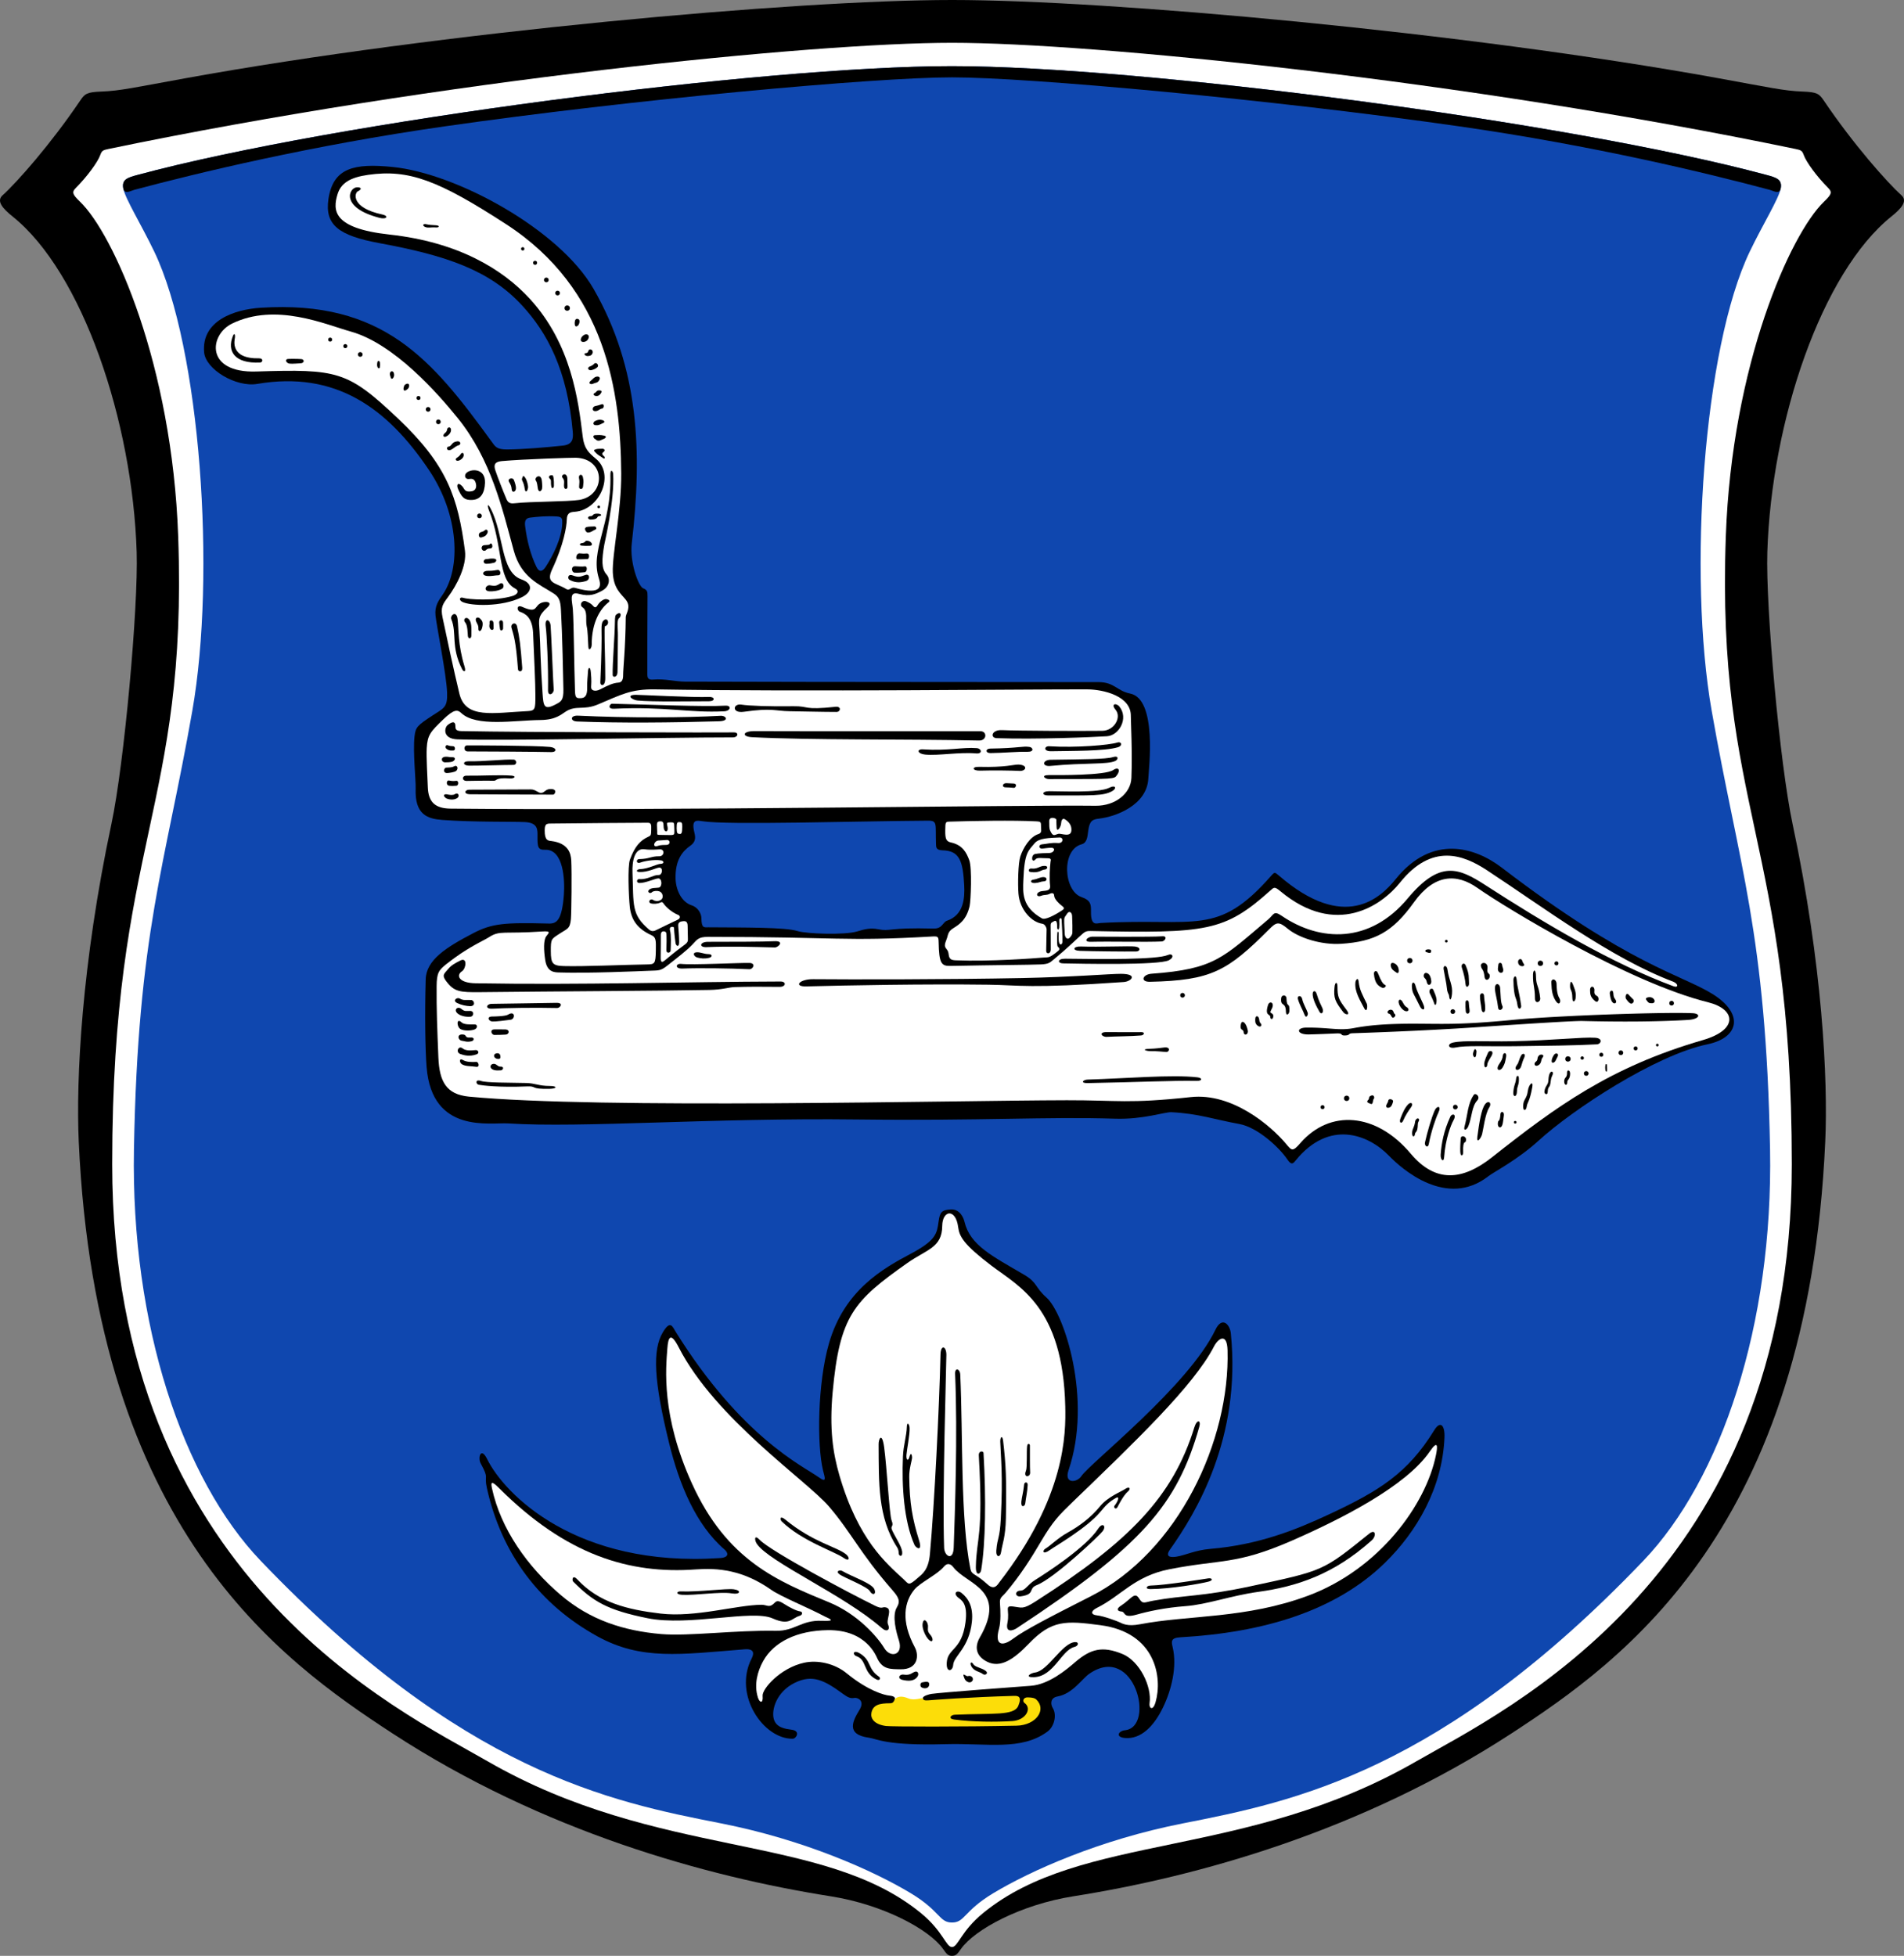 <svg width="711.924" height="731.225" xmlns="http://www.w3.org/2000/svg"><rect width="100%" height="100%" fill="#808080" stroke="none"/><path style="fill:#000;fill-opacity:1;stroke:none;stroke-width:1px;stroke-linecap:butt;stroke-linejoin:miter;stroke-opacity:1" d="M533.65-2094.111c-58.634 0-191.353 11.969-286.527 29.236-18.95 3.438-24.513 4.736-31.46 4.99-5.513.202-6.265.825-8.008 3.404-11.018 16.303-23.65 30.558-29.014 35.39-2.404 2.164.07 4.962 3.746 7.91 26.087 20.906 44.86 76.466 46.402 125.452.652 20.73-4.696 79.386-9.414 101.547-11.207 52.64-13.291 95.698-12.24 118.922 6.548 144.675 75.23 193.77 117.285 221.2 56.264 36.696 117.547 53.6 163.86 60.914 19.848 3.134 36.916 12.483 41.976 19.623 1.317 1.858 1.797 2.636 3.395 2.636s2.075-.778 3.392-2.636c5.06-7.14 22.13-16.489 41.979-19.623 46.313-7.315 107.593-24.218 163.857-60.915 42.054-27.428 110.737-76.524 117.285-221.199 1.051-23.224-1.033-66.282-12.24-118.922-4.718-22.16-10.066-80.818-9.414-101.547 1.541-48.986 20.315-104.546 46.402-125.453 3.677-2.947 6.151-5.745 3.747-7.91-5.364-4.83-17.994-19.086-29.012-35.389-1.743-2.579-2.498-3.202-8.012-3.404-6.946-.254-12.51-1.552-31.459-4.99-95.174-17.267-227.89-29.237-286.525-29.237z" transform="translate(-177.688 2094.111)"/><path style="fill:#fff;fill-opacity:1;stroke:none;stroke-width:1px;stroke-linecap:butt;stroke-linejoin:miter;stroke-opacity:1" d="M533.65-2078.113c-51.944 0-191.115 13.877-315.331 39.683-2.06.428-2.557.611-3.13 2.248-.894 2.562-4.805 7.976-9.175 12.361-1.548 1.554-1.221 2.414 1.57 5.096 12.636 12.145 34.457 60.978 36.729 125.121 3.598 101.545-24.674 114.311-24.674 234.758 0 153.833 107.67 204.358 140.238 223.15 64.093 36.985 125.409 26.62 162.266 56.926 8.166 6.715 9.248 12.596 11.508 12.596s3.34-5.88 11.506-12.596c36.857-30.307 98.172-19.941 162.265-56.925 32.567-18.793 140.238-69.318 140.238-223.15 0-120.448-28.269-133.214-24.67-234.759 2.271-64.142 24.09-112.976 36.725-125.12 2.791-2.683 3.118-3.543 1.57-5.097-4.37-4.385-8.278-9.799-9.173-12.36-.572-1.638-1.069-1.82-3.129-2.249-124.216-25.806-263.387-39.683-315.332-39.683z" transform="translate(-177.688 2094.111)"/><path style="fill:#0f47af;fill-opacity:1;stroke:none;stroke-width:1px;stroke-linecap:butt;stroke-linejoin:miter;stroke-opacity:1" d="M533.65-2069.381c-70.182 0-230.26 20.698-304.59 40.683-3.53.95-5.926 1.638-5.268 5.088.723 3.793 6.719 13.472 11.547 23.514 17.37 36.133 23.163 120.93 14.268 171.684-10.176 58.061-20.38 83.122-21.834 164.011-1.181 65.69 18.296 123.414 47.375 153.81 75.56 78.979 130.755 90.054 172.068 98.165 31.29 6.143 57.188 17.797 71.018 26.131 11.16 6.725 10.56 10.955 15.416 10.955s4.256-4.23 15.416-10.955c13.83-8.334 39.725-19.988 71.015-26.13 41.313-8.112 96.51-19.187 172.071-98.167 29.08-30.395 48.556-88.12 47.375-153.809-1.454-80.889-11.658-105.95-21.834-164.011-8.895-50.755-3.105-135.55 14.265-171.684 4.828-10.042 10.824-19.721 11.547-23.514.658-3.45-1.738-4.139-5.267-5.088-74.33-19.985-234.406-40.683-304.588-40.683z" transform="translate(-177.688 2094.111)"/><path style="fill:#000;fill-opacity:1;stroke:none;stroke-width:1px;stroke-linecap:butt;stroke-linejoin:miter;stroke-opacity:1" d="M533.65-2069.381c-70.182 0-230.258 20.698-304.59 40.684-3.528.948-5.988 1.65-5.267 5.088.486 2.32 2.784.823 4.092.474 23.783-6.34 65.98-16.559 115.963-23.72 70.197-10.06 160.982-18.338 189.803-18.338 28.82 0 119.603 8.279 189.8 18.337 49.982 7.162 92.18 17.38 115.963 23.721 1.308.349 3.606 1.845 4.092-.474.721-3.439-1.738-4.14-5.267-5.088-74.33-19.985-234.405-40.684-304.588-40.684z" transform="translate(-177.688 2094.111)"/><g transform="translate(4678.297 -3325.464)"><path d="M-4135.21 3642.788c-6.969-.096-14.406 2.88-21.24 11.36-5.532 6.863-18.972 20.038-43.745-1.408-1.432-1.24-1.552-1.262-2.789.146-20.156 22.953-28.011 15.653-63.79 17.65-1.401.078-3.646 1.407-3.6-4.14.023-2.698.06-4.289-3.59-5.563-6.61-2.31-7.628-17.658.137-19.733 2.041-.545 2.144-2.942 2.445-5.145.495-3.616 1.58-4.15 3.99-4.425 6.33-.723 18.02-5.063 18.468-15.085.16-3.562 3.388-29.632-6.792-31.677-4.99-1.002-5.866-4.26-11.804-4.282-12.818-.045-96.367 0-154.612-.18-3.715-.012-7.643-1.14-11.86-.768-2.013.178-2.259-.606-2.257-2.179.01-4.794-.021-19.066.074-28.866.019-1.928-.118-2.445-1.67-3.1-1.764-.746-5.048-9.74-4.228-16.764 3.987-34.136 2.76-65.462-14.259-95.122-12.738-22.2-51.19-43.202-75.125-45.614-14.427-1.453-22.262.297-24.02 11.926-1.49 9.858 3.966 13.762 19.138 16.564 25.015 4.619 41.118 10.107 53.255 23.283 9.34 10.14 16.883 23.98 18.946 47.215.233 2.62-.03 4.793-3.72 5.182-6.388.674-14.655 1.398-20.876 1.44-3.867.025-4.4-1.083-5.713-2.891-22.308-30.737-40.564-53.003-86.37-50.086-9.92.632-22.218 4.858-21.157 16.669.577 6.418 11.96 13.14 19.863 11.799 29.142-4.95 48.542 8.809 64.29 32.333 11.193 16.72 11.947 36.496 5.011 46.509-1.582 2.284-3.01 4.248-2.65 7.76.392 3.824 4.075 21.996 4.335 28.78.218 5.713-1.256 5.815-5.551 8.651-5.59 3.692-6.226 4.268-6.623 7.73-.665 5.794.538 16.534.419 19.483-.397 9.787 4.418 11.36 9.904 11.77 11.68.871 26.067.585 30.94.808 4.911.225 4.727 2.923 4.716 5.166-.021 3.958.049 5.299 2.79 5.18 7.06-.306 7.456 11.622 7.07 16.804-.721 9.685-2.769 10.86-5.617 10.786-16.594-.424-21.22-.098-28.442 3.688-10.039 5.26-17.401 9.922-17.606 17.15-.379 13.381-.176 26.456.343 32.888 2.018 25.017 23.71 20.56 30.556 21 27.454 1.763 75.609-2.135 130.591-1.474 46.322.556 70.89-1.116 96.296-.29 10.477.34 18.555-2.543 21.021-2.426 10.035.48 16.316 2.775 25.334 4.391 6.938 1.243 15.093 8.854 18.072 13.314 1.533 2.294 2.217 1.394 3.102.305 12.51-15.398 27.13-9.715 34.847-1.744 4.673 4.826 21.545 19.929 37.272 7.594 1.842-1.445 10.852-6.081 18.62-13.172 12.83-11.715 43.782-32.05 63.192-36.076 11.861-2.46 13.817-11.4 1.9-18.813-11.633-7.236-31.226-10.827-78.798-47.24-4.964-3.8-11.465-6.965-18.434-7.06zm-334.897-124.239c2.008.123 2.092.919 2.045 2.527-.163 5.56-3.432 12.06-6.205 16.316-1.155 1.772-2.42 2.174-3.48-.042-2.174-4.537-3.51-9.722-4.2-15.2-.282-2.238.421-2.995 1.905-3.173 2.657-.318 5.926-.672 9.935-.428zm54.52 113.953c9.75 1.493 56.02-.034 84.273-.217 3.626-.023 2.757 1.215 2.996 8.6.042 1.302-.062 2.426 2.48 2.486 6.364.15 7.583 4.045 8.063 13.048.253 4.75-.143 11.147-6.403 13.26-1.711.578-1.691 3.035-5.067 2.945-17.232-.462-16.03 1.193-20.716.254-2.803-.562-5.106-.028-7.82.815-4.49 1.396-18.965.936-22.36-.148-4.432-1.414-19.591-1.3-33.24-1.395-1.643-.012-2.598.503-2.655-3.44-.023-1.57-1.145-3.952-3.62-4.76-3.986-1.3-5.927-5.981-6.033-9.969-.185-6.986 2.559-10.254 5.52-12.335 2.539-1.784 1.728-3.873 1.383-5.481-.946-4.404 1.01-3.998 3.198-3.663z" style="fill:#000;fill-opacity:1;stroke:none;stroke-width:1px;stroke-linecap:butt;stroke-linejoin:miter;stroke-opacity:1"/><path d="M-4233.009 3735.63c-23.435 2.54-27.417 1.142-46.37 1.18-43.42.085-174.487 3.368-223.607-1.351-8.457-.813-11.03-5.683-11.395-14.617-.412-10.082-.742-18.46-.658-26.674.05-4.955.758-5.973 3.694-8.3 7.935-6.289 13.408-8.43 15.926-10.044 4.076-2.614 5.403-1.133 19.804-2.107 3.662-.248 2.467.526 1.56 1.794-1.078 1.51-.932 5.241-.377 8.9.694 4.568 3.485 4.562 5.082 4.623 10.265.394 30.448-.49 33.707-.625 3.627-.15 4.269.113 6.823-1.908 4.074-3.222 7.148-5.543 9.36-7.844 1.869-1.945 2.226-2.922 5.919-2.922 48.675 0 50.465 1.78 83.672-.136 2.217-.128 2.493-.026 2.532 2.03.156 8.198 1.037 9.04 4.571 8.966 15.09-.32 29.756-.387 33.642-.568 3.107-.145 3.417-.708 4.97-1.985 4.766-3.917 7.121-6.292 9.606-8.536 1.758-1.588 2.129-2.007 3.969-1.97 43.397.892 50.133.217 67.229-15.086 1.426-1.277 1.603-1.614 3.785.203 20.899 17.401 37.974 5.243 44.689-3.151 11.997-14.997 23.762-10.451 32.521-4.705 21.149 13.876 46.328 32.85 69.614 41.66 2.008.76 2.16 2.476.094 1.707-22.99-8.547-48.003-23.398-70.279-37.797-10.051-6.498-17.036-9.37-29.035 5.01-14.066 16.859-32.638 16.34-47.123 6.469-3.05-2.079-2.836-.481-5.093 1.423-16.883 14.243-19.932 18.534-43.509 20.237-3.441.248-4.394 3.094-.618 3.013 22.963-.491 28.974-4.041 44.508-19.575 2.757-2.757 3.582-3.084 6.932-.303 4.207 3.493 12.655 6.173 20.098 5.678 12.494-.831 19.135-4.312 27.184-15.547 7.574-10.573 15.909-10.826 23.658-5.376 10.573 7.435 56.648 35.447 86.284 42.788 10.429 2.584 11.436 10.253-1.958 14.136-34.736 10.07-55 24.997-78.822 43.813-11.058 8.735-21.133 9.662-30.395-1.35-13.027-15.487-30.31-16.57-41.258-3.966-2.947 3.393-3.258 2.812-5.378.278-5.675-6.783-20.127-19.136-35.558-17.464zM-4432.667 3633.884c0-.965.22-1.347 1.37-1.347.844 0 1.107.328 1.135 2.018.04 2.348 2.123 2.426 1.36-.435-.28-1.051-.114-1.192 1.32-1.198.94 0 1.293.045 1.277 1.09-.01.602.107 1.394.081 2.299-.032 1.12.066 1.404-1.917 1.353-1.736-.044-2.736-.01-3.862-.065-.829-.044-.66-.243-.666-1.175-.01-.82-.094-1.653-.097-2.54zM-4425.288 3635.124c-.017-2.133.233-2.324 1.045-2.296.833.028 1.073.132 1.046 1.766-.039 2.224-.212 2.704-.972 2.66-.78-.045-1.104-.18-1.12-2.13zM-4432.282 3641.703c-2.284.857-1.518-1.932.236-2.002 1.295-.052 2.518-.183 3.093-.203 1.304-.047 1.48 1.78-.146 1.855-1.014.047-2.166-.032-3.183.35z" style="fill:#fff;fill-opacity:1;stroke:none;stroke-width:1px;stroke-linecap:butt;stroke-linejoin:miter;stroke-opacity:1"/><path d="M-4441.804 3651.664c-.159-4.09.702-9.294 4.578-8.681 2.233.353 5.04.03 5.734.03 1.884 0 1.536 2.619-.291 2.588-3.072-.052-3.685.996-7.486 1.055-1.34.02-1.195 1.965.492 1.28.941-.384 4.71-1.23 7.667-.797 1.092.16 1.23 1.273-.128 1.288-1.471.016-4.6 1.911-7.884 1.991-.916.022-1.759.991-.082 1.059 3.203.129 6.291-1.6 7.38-1.649 1.61-.072 1.224 2.85-.223 2.776-1.996-.103-4.006 1.789-7.307 1.526-.821-.065-1.198 1.439.147 1.455 2.272.028 5.804-1.639 7.005-1.71 1.48-.086 1.632 3.132.228 3.443-.85.189-3.097-.125-3.835 1.076-.37.6.576 1.453 1.422.527.293-.322 3.43-1.095 3.856 1.348.325 1.857-2.11 2.635-3.595 1.626-1.008-.684-2.185.905-.73 1.327.935.271 2.431.152 3.336-.27.685-.32.871-.425 1.597.672.382.58 2.494 2.803 5.298 3.944.628.255.915 1.193-.319 1.765-2.885 1.338-5.22 2.536-7.926 3.825-.47.224-1.53.855-2.696-.132-6.761-5.722-5.763-9.165-6.237-21.363zM-4427.543 3680.872c.084-2.398.261-5.822-.214-7.472-.53-1.833 1.458-1.52 1.475-1.111.097 2.344.496 5.114.572 5.715.151 1.183 1.37 1.829 1.356-.291-.017-2.598-.251-4.56-.347-6.126-.086-1.408.884-1.619 1.756-1.713.93-.1 1.768.02 1.76 1.86 0 .282.077 2.693.092 4.61.01.785.08 1.363-1.078 2.224-1.324.986-3.61 2.655-7.407 5.846-1.255 1.054-1.728.953-1.686-1.13.055-2.706.046-5.812.054-8.306.01-1.865 1.85-1.394 2.005-.789.252.984.105 5.595.067 6.322-.087 1.66 1.565 1.226 1.595.361zM-4285.699 3635.855c-.28-.635-.294-2.218-.274-3.484.028-1.794 2.617-1.084 2.648-.44.114 2.424-.14 4.749 1.005 3.365.277-.333.79-1.268.809-2.183.017-.795.474-1.965 1.424-1.333 1.638 1.088 2.474 2.308 2.405 4.067-.114 2.913-3.8 1.1-4.883 1.367-1.479.364-1.959 1.311-3.134-1.36zM-4295.661 3654.642c.369-10.56 1.928-11.13 4.245-13.933 1.6-1.935 5.394-1.944 9.29-2.14 1.576-.078 1.5 2.245-.558 2.079-2.627-.213-4.294.358-5.962.485-1.535.117-1.21 1.772.098 1.607.627-.08 2.245-.322 3.312-.318 1.888.01 1.028 1.907-.62 1.953-1.241.035-4.148.072-5.442.376-1.645.386-1.284 3.805.27 1.917.567-.69 2.48-.307 4.565-.322 1.494-.01 1.018.868.97 1.306-.25 2.276-.487 5.94-.159 9.001.257 2.39-2.6 1.58-3.95 2.213-1.62.76-.938 2.144.59 1.518 1.245-.51 2.01-.154 3.133-.72 1.07-.536 1.71-.242 1.732.62.035 1.338 1.864 3.04 2.8 3.75 1.073.816 1.131 1.159.12 1.816-3.01 1.957-6.29 3.634-7.493 2.954-7.585-4.284-7.1-9.655-6.942-14.161zM-4280.213 3674.206c.012-1.134-.216-3.078-.162-4.948.03-1.012.402-1.115 1.102-2.224.71-1.124 1.78-.602 1.848.909.131 2.912.134 4.564.098 6.103-.024 1-.51 1.383-.863 1.853-.86 1.143-2.043.285-2.023-1.693z" style="fill:#fff;fill-opacity:1;stroke:none;stroke-width:1px;stroke-linecap:butt;stroke-linejoin:miter;stroke-opacity:1"/><path d="M-4285.407 3680.57c.036-4.006-.053-7.683-.04-9.11.01-1.126.369-1.035 1.163-1.53.893-.556 1.287.01 1.278 2.331 0 .742.58 1.223.745-.04.085-.65.096-1.706.03-2.734-.037-.55.816-1.394.897-.03.133 2.251.34 6.052.28 8.127-.031 1.12-1.05 1.518-1.299-.01-.138-.845-.154-1.47-.115-3.275.01-.466-.425-.873-.481.022-.056.887-.257 4.714.182 5.084.507.426.922.945.082 1.621-3.36 2.705-3.38 2.267-5.444 2.438-3.406.28-19.953 1.55-32.801 1.031-1.94-.078-2.463-.53-2.685-2.408-.301-2.557-2.346-1.624-.808-5.31.725-1.737.354-2.896 2.551-4.267 2.32-1.447 4.928-3.153 6.121-8.27.444-1.901.947-14.358-.134-17.192-1.017-2.665-2.351-5.611-6.833-6.611-1.748-.39-2.198-1.233-2.14-4.578.055-3.185.04-3.158 1.808-3.216 8.48-.279 23.764-.544 32.03-.11 2.013.106 1.961.188 1.98 2.236.01 1.053.359 2.103-.955 2.513-3.239 1.01-5.722 5.17-6.793 8.395-.81 2.44-.983 10.225-.691 13.915.472 5.965 4.885 10.668 8.931 11.242 1.09.154 1.595 1.667 1.593 2.063-.012 2.468-.153 5.29-.163 8.06 0 1.333 1.695 1.222 1.71-.39zM-4464.832 3669.054c.207-2.226.37-17.368.132-21.876-.14-2.644-1.065-6.48-7.484-7.286-1.15-.144-2.497-.125-2.451-4.057.03-2.65.882-2.459 3.07-2.48 11.67-.11 29.647-.299 35.433-.288 1.287 0 1.412.608 1.337 2.601-.07 1.887 0 2.123-1.079 2.622-2.944 1.363-5.03 3.447-6.886 8.573-.9 2.483-.486 13.47-.055 17.617.552 5.319 3.3 8.436 8.088 10.615 1.73.787 1.718 1.903 1.648 5.8-.089 4.981-.42 5.093-3.423 5.14-8.8.138-23.277.818-30.958.615-4.256-.112-4.863-.972-4.884-5.61-.021-4.534.243-4.461 2.69-6.118 3.467-2.347 4.46-1.962 4.823-5.868zM-4268.708 3626.713c-26.864-.359-160.003 1.87-241.07 1.073-5.771-.057-8.373-2.386-8.557-8.058-.135-4.16-.603-11.109-.404-14.535.287-4.924 1.336-6.138 6.346-10.913 3.818-3.64 5.153-3.571 6.535-2.26 5.616 5.334 20.004 2.73 29.564 2.638 5.871-.056 7.79-2.08 9.66-3.238 3.843-2.38 6.523-.323 11.852-2.56 8.666-3.636 12.305-5.813 21.464-5.66 56.001.939 141.108-.084 161.543 0 6.165.025 16.375 2.54 16.308 9.864-.017 1.834.603 13.469.209 23.283-.228 5.675-5.946 10.468-13.45 10.367z" style="fill:#fff;fill-opacity:1;stroke:none;stroke-width:1px;stroke-linecap:butt;stroke-linejoin:miter;stroke-opacity:1"/><path d="M-4506.532 3584.78c-2.155-8.98-4.5-19.918-6.28-28.427-.792-3.79-.01-4.929 1.97-7.584 3.446-4.629 7.121-11.875 6.399-17.374-2.617-19.915-6.625-32.073-25.17-49.588-18.767-17.727-22.465-18.398-52.873-17.444-19.157.602-17.613-13.743-9.043-17.92 16.344-7.967 34.9.33 44.38 2.979 16.338 4.562 32.762 23.374 40.073 32.443 12.42 15.41 16.622 33.864 20.878 49.47 2.737 10.035 9.5 12.552 14.933 16.023 1.982 1.265 2.52 2.725 2.703 5.952.521 9.226.845 25.407.93 29.869.08 4.22-.944 4.602-2.842 5.61-4.468 2.372-4.629.548-4.956-4.015-.751-10.477-.822-18.512-1.126-23.32-.281-4.437-.712-5.597 2.938-8.916 1.87-1.701.152-2.38-1.744-1.867-3.464.937-1.433 4.449-7.622 1.7-2.304-1.023-2.03 1.403-.988 1.774 1.955.695 4.75 1.975 5.011 8.133.377 8.89.863 18.616.854 23.48-.01 4.632-.079 5.426-2.706 5.557-13.273.658-23.419 3.056-25.72-6.535z" style="fill:#fff;fill-opacity:1;stroke:none;stroke-width:1px;stroke-linecap:butt;stroke-linejoin:miter;stroke-opacity:1"/><path d="M-4463.302 3583.851c-.34-9.906-.43-25.305-.803-30.562-.218-3.062-1.64-6.871 2.22-5.81 4.156 1.142 6.272.107 8.629-1.121 2.946-1.535 3.196-4.496 1.784-6.06-2.004-2.222-1.843-5.545-.868-11.233.155-.905 3.866-16.512 3.312-26.424-.055-.977-1.102-2.28-1.033.602.447 18.506-7.694 27.763-4.318 38.43.752 2.376 1.73 6.627-8.97 3.557-1.42-.407-1.984 1.21-3.165.486-4.09-2.508-7.858-2.024-5.338-7.39 4.325-9.214 5.445-16.079 5.484-18.58.043-2.7 1.52-2.825 2.988-2.939 9.326-.722 15.095-13.906 7.914-19.81-2.822-2.322-4.407-3.904-4.945-8.304-1.665-13.622-4.228-34.505-19.735-51.465-10.288-11.251-26.99-21.277-52.53-24.074-21.411-2.345-21.173-9.177-19.427-15.012 1.276-4.265 4.754-6.36 11.494-7.315 15.157-2.146 26.202 2.01 51.575 18.471 37.462 24.303 42.781 62.807 43.02 93.088.11 13.981-3.435 30.56-3.148 37.067.27 6.114 3.086 7.99 4.87 10.25 2.135 2.703-.015 5.248-.025 6.405-.1 11.55-1.006 19.55-.98 21.666.024 1.788-.481 2.813-1.725 2.893-2.09.135-4.048 1.07-6.875 2.535-1.895.981-3.474.425-3.373-.903.212-2.78-.046-4.51-.114-5.536-.14-2.131-1.014-2.087-1.079.01-.05 1.611-.33 2.851-.29 6.023.032 2.502-.713 3.587-2.194 3.674-1.863.11-2.268-.088-2.355-2.619z" style="fill:#fff;fill-opacity:1;stroke:none;stroke-width:1px;stroke-linecap:butt;stroke-linejoin:miter;stroke-opacity:1"/><path d="M-4485.476 3513.589c-1.615.198-2.717.17-3.422-1.48-1.392-3.26-3.245-8.011-4.192-10.818-.765-2.268 0-3.225 2.477-3.444 8.333-.736 26.32-1.293 27.682-1.243 11.34.416 11.167 14.185 1.19 15.766-4.213.667-18.724.603-23.735 1.219z" style="fill:#fff;fill-opacity:1;stroke:none;stroke-width:1px;stroke-linecap:butt;stroke-linejoin:miter;stroke-opacity:1"/><path d="M-4376.818 3694.25c-4.843.125-2.718-2.744 2.627-2.697 13.636.123 49.648.14 78.052-.422 18.471-.366 33.05-1.594 36.965-1.579 6.532.026 3.947 2.861 1.039 3.064-35.706 2.498-38.92 1.142-50.524.993-24.33-.312-52.181.229-68.159.64zM-4506.172 3684.574c2.701-1.369 2.175 3.009.6 4.03-2.248 1.46-1.303 4.364 5.089 4.475 39.332.684 78.663-.568 114.016-.664 2.33-.01 2.018 2.027-.296 2.002-7.248-.078-11.395-.074-16.808.08-2.24.064-4.534.983-9.485 1.074-21.23.388-56.569.499-85.623.83-7.763.087-9.847-.133-12.873-4.232-1.695-2.295-.509-2.74.942-4.532 1.006-1.243 2.403-2.033 4.438-3.063zM-4305.624 3601.442c-2.493-.089-1.973-3.19 1.995-3.007 5.88.272 28.778.355 37.52.257 4.395-.05 7.293-5.05 4.92-7.881-1.873-2.235.25-2.671 1.465-1.153 3.53 4.41-.19 10.777-4.628 11.064-5.235.338-26.633 1.242-41.272.72zM-4293.021 3651.471c-.974-.146-.729-1.423.409-1.288 2.399.287 3.052-1.102 5.079-.988 1.258.071.928 1.292-.123 1.368-1.397.101-2.064 1.405-5.366.908zM-4291.277 3655.602c-1.756.134-2.196-1.13-.3-1.33 1.047-.112 2.241-.929 3.494-.89 1.597.049 1.24 1.512.31 1.562-1.568.084-1.705.52-3.504.658zM-4105.093 3689.83c.033-1.984 1.112-2.242 1.118.772.01 3.365 1.096 3.394 1.575 8.039.165 1.593-1.955 2.317-1.967.062-.024-4.423-.795-4.742-.726-8.873zM-4096.733 3699.446c-1.005-1.667-1.41-3.33-1.506-6.658-.05-1.68 1.878-1.487 1.953.515.047 1.257.032 3.678 1.12 5.476.659 1.087-.061 3.166-1.567.667zM-4090.393 3698.324c-.02-2.785-.884-2.466-.847-4.298.04-2.023.569-1.777 1.096-.464 1.086 2.705 1.143 3.526.984 5.084-.117 1.152-1.215 2.156-1.233-.322zM-4083.755 3695.665c-.026-1.874 1.788-1.622 1.621.138-.128 1.354.225 1.579 1.051 2.093.943.587.484 2.94-.842 1.803-1.75-1.499-1.81-2.506-1.83-4.034zM-4110.986 3700.76c-.266-2.362-1.309-1.92-1.43-8.876-.024-1.321 1.046-2.314 1.244.03.245 2.905.953 4.462 1.66 9.62.123.898-1.147 2.126-1.474-.773zM-4118.153 3702.113c-.302-2.878-1.042-4.991-1.163-6.844-.169-2.607 1.766-2.219 1.915-.562.259 2.89.16 5.402.869 6.86.574 1.185-1.43 2.37-1.62.546zM-4124.334 3702.867c-.251-2.482-.608-2.908-.577-5.184.013-.97 1.458-1.277 1.514.054.086 2.055.442 2.871.44 4.78 0 1.94-1.246 1.643-1.377.35zM-4130.242 3703.55c-.074-.831-.146-2.4-.089-3.377.056-.94 1.127-.977 1.219.025.096 1.048.107 1.812.295 2.856.285 1.588-1.301 1.891-1.425.497zM-4075.457 3700.084c-.57-.786-.726-1.87-.91-3.035-.193-1.212 1.176-1.887 1.31-.294.071.85.081 1.527.635 2.198 1.139 1.38-.212 2.263-1.035 1.13zM-4070.29 3698.945c-.486-.675.013-2.869 1.12-1.41.296.387.897.91 1.559 1.586.62.635-.307 2.033-1.18 1.437-.66-.452-1.012-.937-1.499-1.613zM-4123.333 3723.21c.032-1.132.899-2.963 1.483-4.279.38-.857 2.381-.79 1.258 1.264-.448.82-1.582 2.44-1.594 3.296-.016 1.122-1.204 1.701-1.147-.281zM-4117.7 3723.241c.74-1.068 1.244-1.963 1.328-3.084.091-1.213 1.536-1.439 1.22.375-.403 2.321-.433 2.491-1.269 3.97-.961 1.702-2.94 1.138-1.278-1.26zM-4111.004 3723.473c.604-.766.658-1.964 1.523-3.475.519-.906 1.854-.711 1.098.9-1.019 2.175-.916 3.227-1.537 3.982-.996 1.212-2.564.47-1.084-1.407zM-4104.057 3722.424c.988-.73.313-1.271 1.069-2.208.727-.9 2.486-.447 1.424.703-.625.676-.23 2.043-1.49 2.783-1.338.786-1.95-.58-1.003-1.278zM-4098.062 3721.665c.184-.852.557-1.425.886-1.911.456-.676 1.921-.613 1.302.723-.216.464-.419.719-.716 1.425-.411.975-1.848 1.501-1.472-.237zM-4112.478 3734.096c.19-3.05.888-3.332 1.077-5.408.105-1.157.934-1.37 1.01-.25.184 2.67-.685 3.011-.701 4.987-.02 2.43-1.48 2.176-1.386.671zM-4107.46 3739.278c.268-1.957 1.049-1.541 2.105-7.387.47-2.593-1.327-1.162-1.675 1.476-.37 2.811-1.455 2.927-1.693 4.899-.348 2.896 1.048 2.596 1.264 1.012zM-4100.83 3733.647c.235-2.246 1.374-2.421 1.475-4.089.115-1.898.3-2.436.683-3.048.474-.76 1.401-.306.895.782-.281.604-.56 1.302-.65 2.148-.367 3.42-1.032 1.63-1.155 4.209-.075 1.578-1.33.777-1.248 0zM-4093.426 3729.918c-.068-1.899 1.144-1.26 1.06-3.457-.046-1.172 1.15-1.044 1.147.373-.01 2.28-1.096 2.244-1.074 3.174.035 1.542-1.084 1.263-1.133-.09zM-4118.244 3745.535c.087-1.805.72-.02.985-3.573.087-1.157 1.493-.998 1.27.537-.246 1.692-.265 2.633-.582 3.57-.476 1.405-1.75 1.052-1.673-.534zM-4125.896 3750.412c.654-4.93 1.447-10.17 2.864-12.082 1.253-1.69 2.677-.544 1.555 1.22-1.51 2.374-2.164 8.024-2.644 9.919-.4 1.573-2.16 3.835-1.775.943zM-4130.712 3746.73c1.213-4.502 1.163-8.562 3.486-11.943.608-.884 2.622.636 1.263 2.132-2.077 2.286-1.87 6.028-3.319 9.628-.596 1.482-1.867 1.808-1.43.183zM-4132.293 3755.943c-.04-1.61.075-3.418.156-4.793.084-1.436 1.987-.973 2.005.306.029 2.12-1.266-.6-1.077 4.919.037 1.077-1.026 1.84-1.084-.432zM-4139.62 3757.157c.31-4.238 1.158-8.912 3.625-14.222.603-1.3 2.554-1.067 1.12 1.471-.852 1.509-2.954 6.789-3.451 13.734-.15 2.091-1.43.886-1.293-.983zM-4145.489 3752.6c.861-3.824 2.405-9.183 3.624-11.944.851-1.929 2.651-1.85 1.397.781-.997 2.09-2.718 7.07-3.573 11.686-.354 1.91-1.718.677-1.448-.523zM-4150.288 3749.216c-.031-1.753.817-2.036 1.138-4.52.078-.607.987-1.596 1.406-.819.306.568-.376.837-.406 1.887-.097 3.442-.969 2.593-1.088 3.752-.108 1.05-1.024 1.202-1.05-.3zM-4154.656 3743.643c.791-2.09 1.663-4.093 2.95-5.369.88-.871 2.095-.371 1.028 1.14-.894 1.265-2.089 2.959-2.945 4.993-.573 1.36-1.674.928-1.033-.764zM-4159.783 3738.306c.252-.45.49-.805.586-1.379.162-.97 1.954-.394 1.79.333-.184.814-.554 1.84-1.119 2.14-1.181.628-1.816-.098-1.257-1.094zM-4166.641 3736.609c.468-.435-.203-1.266 1.35-1.621.608-.14 1.174.77.558 1.45-.261.287-.12 2.206-1.093 1.718-.72-.36-1.906-.532-.815-1.547zM-4130.345 3693.19c-.097-1.383-.646-3.91-1.365-6.012-.422-1.231.882-2.1 1.423-.832 1.483 3.472 1.115 4.465 1.27 6.836.073 1.124-1.186 2.02-1.328.01zM-4123.218 3690.658c-.35-3.086-1.032-2.443-1.349-4.007-.321-1.584 2.822-1.841 2.432.971-.283 2.048.765 1.518.88 2.54.177 1.59-1.745 2.425-1.963.496zM-4136.482 3697.751c-.083-.788-.63-.877-.8-2.783-.167-1.871-.838-4.72-1.235-7.175-.241-1.49 1.212-1.684 1.463.245.485 3.74 2.016 5.717 1.666 9.02-.262 2.478-.875 2.772-1.094.693zM-4142.184 3700.195c-.104-.36-.5-1.303-1.47-3.336-.692-1.449.86-2.473 1.333-1.214.39 1.037.895 1.886 1.123 3.223.209 1.222-.303 3.678-.986 1.327zM-4145.672 3691.05c-.685-.633-.163-2.482 1.279-1.619.689.412 1.13 1.406 1.27 2.784.15 1.497-1.311 2.086-1.661.52-.125-.559-.226-1.072-.888-1.684zM-4147.353 3701.742c-2.417-4.99-2.797-4.814-3.017-7.213-.187-2.055.93-2.34 1.392-.38.344 1.454 1.14 3.007 2.778 6.581 1.216 2.652-.376 2.617-1.153 1.012zM-4152.898 3703.453c-.615-.183-2.06-1.392-2.41-3.058-.247-1.184.571-1.709 1.345-.514.359.554.676 1.587 1.611 2.1 1.084.593.953 1.92-.546 1.472zM-4157.757 3705.821c-.466-.51-.484-1.153-1.098-1.328-1.36-.386-.259-1.74.79-1.512.97.21.726 1.231 1.27 1.587.77.504-.477 1.784-.962 1.253zM-4161.613 3694.699c-1.142-.604-2.635-1.277-2.97-5.211-.062-.71.886-1.752 1.55-.092 1.118 2.8 1.792 3.96 2.677 4.325.69.286-.347 1.458-1.257.977zM-4168.28 3702.281c-1.358-2.69-3.59-6.016-3.213-9.578.088-.832 1.016-2.142 1.215-.224.314 3.036 1.334 4.728 3.034 8.231.367.758.13 3.875-1.035 1.571zM-4176.01 3703.917c-3.006-3.962-3.745-5.185-3.282-9.526.206-1.93 1.072-1.889 1.082-.16.022 3.94.34 4.794 3.353 8.743 1.77 2.32-.408 1.926-1.154.943zM-4184.923 3703.754c-1.057-1.813-2.705-4.969-2.54-6.873.092-1.068 1.047-1.241 1.475.175.842 2.791 1.578 4.032 2.148 5.323.641 1.452-.31 2.702-1.083 1.375zM-4192.998 3698.945c-.347-1.338 1.305-1.53 1.622.072.336 1.697 1.622 3.733 2.052 5.097.256.81-.614 2.288-1.168.784-.664-1.802-1.986-3.95-2.506-5.952zM-4199.247 3698.566c.13-1.219 1.924-1.276 1.966.106.125 4.02 1.248 1.078 1.087 4.82-.052 1.194-1.256 2.035-1.291.192-.075-3.893-2.137-1.615-1.762-5.118zM-4203.321 3705.713c.033-1.304-2.215-.205-.83-4.555.542-1.704 2.787-.895 1.224 1.782-1.104 1.89.901.775.721 2.618-.12 1.23-1.138 1.06-1.115.155zM-4158.27 3686.51c-.094-.872.368-1.408 1.524-.79.797.427 1.266 1.22 1.416 2.149.077.475.125 1.927-.87 1.19-.853-.634-1.914-1.126-2.07-2.55z" style="fill:#000;fill-opacity:1;stroke:none;stroke-width:1px;stroke-linecap:butt;stroke-linejoin:miter;stroke-opacity:1"/><circle r="1" cy="3685.613" cx="-4102.329" style="opacity:.99;fill:#000;fill-opacity:1;fill-rule:evenodd;stroke:none;stroke-width:25.991;stroke-linecap:round;stroke-linejoin:round;stroke-miterlimit:4;stroke-dasharray:none;stroke-dashoffset:0;stroke-opacity:1;paint-order:stroke markers fill"/><circle r=".75" cy="3685.648" cx="-4096.317" style="opacity:.99;fill:#000;fill-opacity:1;fill-rule:evenodd;stroke:none;stroke-width:25.991;stroke-linecap:round;stroke-linejoin:round;stroke-miterlimit:4;stroke-dasharray:none;stroke-dashoffset:0;stroke-opacity:1;paint-order:stroke markers fill"/><path d="M-4117.866 3688.768c-.636-.734-.235-1.65-.178-2.626.056-.94 1.304-.933 1.396.068.096 1.049.596 1.286.383 2.327-.134.657-.996.93-1.601.23zM-4109.431 3686.664c-.784-.163-1.296-.765-1.238-1.742.056-.94 1.226-1.268 1.528-.33.179.557.33.884.649 1.31.399.536-.222.912-.939.762z" style="fill:#000;fill-opacity:1;stroke:none;stroke-width:1px;stroke-linecap:butt;stroke-linejoin:miter;stroke-opacity:1"/><circle r=".875" cy="3703.659" cx="-4135.081" style="opacity:.99;fill:#000;fill-opacity:1;fill-rule:evenodd;stroke:none;stroke-width:25.991;stroke-linecap:round;stroke-linejoin:round;stroke-miterlimit:4;stroke-dasharray:none;stroke-dashoffset:0;stroke-opacity:1;paint-order:stroke markers fill"/><circle r="1" cy="3721.375" cx="-4092.03" style="opacity:.99;fill:#000;fill-opacity:1;fill-rule:evenodd;stroke:none;stroke-width:25.991;stroke-linecap:round;stroke-linejoin:round;stroke-miterlimit:4;stroke-dasharray:none;stroke-dashoffset:0;stroke-opacity:1;paint-order:stroke markers fill"/><circle r=".875" cy="3726.801" cx="-4085.188" style="opacity:.99;fill:#000;fill-opacity:1;fill-rule:evenodd;stroke:none;stroke-width:25.991;stroke-linecap:round;stroke-linejoin:round;stroke-miterlimit:4;stroke-dasharray:none;stroke-dashoffset:0;stroke-opacity:1;paint-order:stroke markers fill"/><circle r=".875" cy="3719.061" cx="-4072.248" style="opacity:.99;fill:#000;fill-opacity:1;fill-rule:evenodd;stroke:none;stroke-width:25.991;stroke-linecap:round;stroke-linejoin:round;stroke-miterlimit:4;stroke-dasharray:none;stroke-dashoffset:0;stroke-opacity:1;paint-order:stroke markers fill"/><circle r=".75" cy="3719.811" cx="-4079.561" style="opacity:.99;fill:#000;fill-opacity:1;fill-rule:evenodd;stroke:none;stroke-width:25.991;stroke-linecap:round;stroke-linejoin:round;stroke-miterlimit:4;stroke-dasharray:none;stroke-dashoffset:0;stroke-opacity:1;paint-order:stroke markers fill"/><circle r=".75" cy="3717.436" cx="-4066.717" style="opacity:.99;fill:#000;fill-opacity:1;fill-rule:evenodd;stroke:none;stroke-width:25.991;stroke-linecap:round;stroke-linejoin:round;stroke-miterlimit:4;stroke-dasharray:none;stroke-dashoffset:0;stroke-opacity:1;paint-order:stroke markers fill"/><circle r=".625" cy="3721.029" cx="-4086.686" style="opacity:.99;fill:#000;fill-opacity:1;fill-rule:evenodd;stroke:none;stroke-width:25.991;stroke-linecap:round;stroke-linejoin:round;stroke-miterlimit:4;stroke-dasharray:none;stroke-dashoffset:0;stroke-opacity:1;paint-order:stroke markers fill"/><circle r=".5" cy="3716.186" cx="-4058.619" style="opacity:.99;fill:#000;fill-opacity:1;fill-rule:evenodd;stroke:none;stroke-width:25.991;stroke-linecap:round;stroke-linejoin:round;stroke-miterlimit:4;stroke-dasharray:none;stroke-dashoffset:0;stroke-opacity:1;paint-order:stroke markers fill"/><circle r=".5" cy="3745.042" cx="-4111.758" style="opacity:.99;fill:#000;fill-opacity:1;fill-rule:evenodd;stroke:none;stroke-width:25.991;stroke-linecap:round;stroke-linejoin:round;stroke-miterlimit:4;stroke-dasharray:none;stroke-dashoffset:0;stroke-opacity:1;paint-order:stroke markers fill"/><circle r=".875" cy="3739.367" cx="-4134.148" style="opacity:.99;fill:#000;fill-opacity:1;fill-rule:evenodd;stroke:none;stroke-width:25.991;stroke-linecap:round;stroke-linejoin:round;stroke-miterlimit:4;stroke-dasharray:none;stroke-dashoffset:0;stroke-opacity:1;paint-order:stroke markers fill"/><circle r=".75" cy="3739.404" cx="-4183.779" style="opacity:.99;fill:#000;fill-opacity:1;fill-rule:evenodd;stroke:none;stroke-width:25.991;stroke-linecap:round;stroke-linejoin:round;stroke-miterlimit:4;stroke-dasharray:none;stroke-dashoffset:0;stroke-opacity:1;paint-order:stroke markers fill"/><circle r="1" cy="3736.092" cx="-4174.779" style="opacity:.99;fill:#000;fill-opacity:1;fill-rule:evenodd;stroke:none;stroke-width:25.991;stroke-linecap:round;stroke-linejoin:round;stroke-miterlimit:4;stroke-dasharray:none;stroke-dashoffset:0;stroke-opacity:1;paint-order:stroke markers fill"/><circle r="1" cy="3684.618" cx="-4151.148" style="opacity:.99;fill:#000;fill-opacity:1;fill-rule:evenodd;stroke:none;stroke-width:25.991;stroke-linecap:round;stroke-linejoin:round;stroke-miterlimit:4;stroke-dasharray:none;stroke-dashoffset:0;stroke-opacity:1;paint-order:stroke markers fill"/><circle r=".5" cy="3677.342" cx="-4137.498" style="opacity:.99;fill:#000;fill-opacity:1;fill-rule:evenodd;stroke:none;stroke-width:25.991;stroke-linecap:round;stroke-linejoin:round;stroke-miterlimit:4;stroke-dasharray:none;stroke-dashoffset:0;stroke-opacity:1;paint-order:stroke markers fill"/><path d="M-4144.879 3681.46c-.623-.175-.663-.77.03-.964.59-.166.867-.1 1.3 0 .593.138.41 1.195-.067 1.24-.454.042-.87-.17-1.262-.279zM-4078.023 3723.748c.107-.664.549-.606.591.068.037.583.053 1.243.051 1.752 0 .78-.53.618-.63-.042a5.744 5.744 0 0 1-.011-1.779zM-4062.39 3699.744c-.31-.424-1.112-1.194.55-1.443.644-.096 1.498.09 1.976.773.509.725.185 1.483-.755 1.47-.788-.01-1.167.025-1.77-.8zM-4188.91 3712.21c-4.562.087-4.9-2.527-.909-2.558 8.593-.066 12.178 1.237 17.727.185 5.19-.985 11.573-1.64 21.969-1.637 10.995 0 17.1.53 37.27-1.41 17.307-1.665 57.023-2.997 67.46-2.52 3.172.144 2.793 2.246-1.779 2.516-12.073.712-26.093.732-39.48.391-2.727-.069-20.02.991-38.993 2.305-13.962.968-31.628 1.781-46.874 2.286-1.942.064-.737.773-2.878.829-2.05.054-.37-.883-3.223-.762-3.54.15-7.238.315-10.29.374z" style="fill:#000;fill-opacity:1;stroke:none;stroke-width:1px;stroke-linecap:butt;stroke-linejoin:miter;stroke-opacity:1"/><circle r=".875" cy="3700.531" cx="-4053.269" style="opacity:.99;fill:#000;fill-opacity:1;fill-rule:evenodd;stroke:none;stroke-width:25.991;stroke-linecap:round;stroke-linejoin:round;stroke-miterlimit:4;stroke-dasharray:none;stroke-dashoffset:0;stroke-opacity:1;paint-order:stroke markers fill"/><path d="M-4207.462 3706.671c-.198-1.65-1.4-1.554-1.461-.47-.045.8-.24 1.912.872 2.739 1.123.835 1.707-.122 1.211-.761-.455-.588-.514-.613-.622-1.508zM-4212.72 3708.174c-.686-.9-1.513-1.108-1.683.767-.177 1.95.998 1.095 1.137 2.473.151 1.498 1.871.85 1.52-.716-.124-.56-.428-1.807-.975-2.524zM-4134.106 3717.096c-2.755.57-3.27-1.34-.784-1.87 4.107-.873 11.79-.28 21.922-.471 14.888-.28 26.562-1.65 31.16-1.307 2.957.22 2.191 2.366.59 2.458-7.538.434-19.532.565-30.56.7-11.282.138-18.273-.348-22.328.49zM-4127.279 3718.488c.253-.634.459-1.051.842-.557.321.416.192.812.144 1.47-.11 1.503-.632 1.552-.973 1.053-.352-.514-.346-1.128-.012-1.966zM-4271.597 3730.397c-2.937.052-1.714-1.26-.034-1.307 14.063-.401 31.62-1.95 41.082-.842 1.876.22 1.92 1.375-.349 1.333-9.437-.174-20.986.468-40.7.816zM-4247.885 3718.455c-1.743.053-4.116-.773-.397-.878 2.114-.06 4.328-.374 5.287-.492 2.54-.31 1.983 1.76.735 1.68-1.22-.078-3.77-.366-5.625-.31zM-4264.47 3713.11c-1.86.102-3.158-1.771-.144-1.771 1.753 0 10.116.063 13.11.016 1.435-.022 1.006 1.143-.151 1.237-4.087.33-9.01.308-12.816.518zM-4499.219 3731.035c-1.203-.206-1.497-2.201.777-1.435 2.107.71 10.025.61 16.837.768 3.495.08 4.72 1.105 8.847 1.106 2.915 0 2.88 1.01-.034 1.076-7.437.17-4.607-1.054-8.295-.91-11.045.43-16.66-.354-18.132-.605zM-4505.506 3723.407c-1.108-.603-1.175-2.5.287-1.637 1.348.795 3.3.8 5.05.706.794-.042 1.442 2.06-.078 1.828-2.124-.326-3.752-.077-5.258-.897zM-4506.197 3719.517c-1.877-.667-.624-3.306.828-2.119 1.352 1.107 3.5.757 4.91.668 1.046-.066 1.484 1.175.386 1.574-2.685.978-4.828.339-6.124-.122zM-4505.51 3714.58c-1.519-.147-2.06-2.37.016-2.37 2.083 0 .577 1.379 3.121 1.147 1.64-.15 1.35 1.115.55 1.346-1.872.54-2.73-.03-3.686-.123zM-4506.447 3709.955c-1.116-1.107-1.104-4.028.746-2.243.934.902 3.452.749 4.894.749 1.228 0 1.182 1.572-.328 1.992-1.945.54-4.493.314-5.312-.498zM-4506.822 3704.642c-2.228-1.457-.436-3.181 1.015-1.994 1.339 1.095 1.73.743 3.332.769 1.61.026 1.333 2.049.152 2.16-1.747.166-3.464-.257-4.499-.935zM-4507.386 3700.458c-1.86-.925-.061-2.245.953-1.682 1.53.848 2.05.447 4.308.57 1.239.069 1.777 2.365-.45 2.297-1.436-.044-3.348-.458-4.811-1.185zM-4494.26 3725.205c-1.16-.692-.623-2.12.766-1.994.929.084 1.33 1.094 2.312 1.027 1.579-.109 1.029 1.427.047 1.402-.873-.022-2.034.215-3.125-.435zM-4493.447 3710.33c1.548.011 3.243-.026 4.077.01 1.884.07 1.495 1.883.11 1.93-1.576.053-2.517.158-4.187.125-1.14-.023-1.808-2.074 0-2.06zM-4494.236 3707.364c-1.396-.097-2.23-1.859-.011-1.859 1.083 0 4.96-.098 5.905-.69 2.702-1.692 2.769 1.64.955 1.9-1.7.242-5.689.73-6.85.65zM-4494.135 3702.58c-3.009.163-2.31-1.807-.234-1.807 1.887 0 19.249-.315 24.154-.374 2.865-.035 1.295 1.952.267 1.929-9.122-.21-19.555 0-24.186.252zM-4423.072 3687.58c-3.011.129-2.566-1.959-.547-1.744 4.21.446 21.667-.434 25.499-.356 2.653.054 1.364 2.41.048 2.348-7.06-.335-19.119-.499-25-.248zM-4417.572 3683.455c-1.323-.358-1.944-1.868-.256-1.956 1.595-.083 2.567.645 4.48.68 1.464.027 1.482 1.068.202 1.383-1.685.416-3.088.255-4.426-.107zM-4414.072 3679.58c-3.011.133-2.561-1.994.453-1.994 8.576 0 20.793-.026 24.803-.227 4.111-.206 1.456 2.375.243 2.344-8.185-.21-16.993-.499-25.499-.123zM-4280.885 3685.642c-2.013-.04-2.123-1.785.89-1.744 13.702.188 34.297.393 38.372-1.392 1.702-.746 2.61.733.425 1.947-3.538 1.964-33.43 1.314-39.686 1.19zM-4274.51 3680.955c-3.011-.108-2.559-1.734.453-1.62 6.555.25 18.324-.248 20.159.013 2.426.345 1.873 1.841.388 1.855-4.56.04-15.806-.061-21-.248zM-4270.447 3677.58c-3.013.077-1.374-1.932.703-1.932 1.74 0 22.43.163 25.983-.132 2.243-.186 1.05 1.878-.124 1.937-5.81.29-19.181-.061-26.562.127zM-4286.391 3622.865c-2.453 0-2.419-1.588.31-1.598 4.149-.016 18.607.71 22.439-1.233 2.6-1.319 2.988.26 1.115 1.253-3.291 1.745-6.71 1.578-23.864 1.578zM-4493.228 3719.517c.602-.395 1.773-.474 1.984.537.138.665.22 1.485-1.016 1.305-1.422-.207-1.575-1.442-.968-1.841zM-4286.164 3616.739c-1.348 0-3.219-1.516.169-1.49 3.35.024 20.835.172 23.905-1.872 2.21-1.471 2.955.216 1.027 2.403-.993 1.126-5.387.895-25.101.959zM-4285.507 3611.817c-3.359.32-2.98-2.256.033-2.301 11.73-.177 20.718-.184 23.254-.974 2.345-.73 2.075.905.93 1.431-3.026 1.392-11.058.588-24.217 1.844zM-4307.947 3607.017c-1.94.026-1.937-1.657-.11-1.681 10.737-.144 12.17-1.03 14.735-.61 1.274.21 1.803 1.84-.698 1.799-4.176-.07-8.792.427-13.927.493zM-4332.353 3607.574c-3.001-.277-3.267-2.105-.85-1.948 9.47.617 14.732-.871 20.092-.46 1.876.144 2.29 2.19-.151 1.979-6.364-.552-14.05.895-19.091.429zM-4285.237 3606.33c-3.013.06-2.624-1.972-.762-1.86 10.158.62 22.46-.43 25.46-1.387 1.615-.516 2.107 1.186.227 1.757-4.881 1.484-17.231 1.337-24.925 1.49zM-4311.758 3613.584c-3.013.1-3.422-1.497-.41-1.417 9.898.266 13.057-.932 14.75-.852 3.63.173 2.805 2.514.33 2.37-2.493-.144-10.07-.253-14.67-.1zM-4302.322 3619.83c-1.514 0-1.186-1.625.328-1.557 1.246.056 2.016.082 2.783.133 1.373.09.728 1.664.013 1.61-.995-.077-2.18-.188-3.124-.186zM-4397.072 3601.08c-4.005-.208-3.69-2.313 1.025-2.279 9.994.072 82.093.033 84.302.034 2.666 0 2.462 3.554-.453 3.492-27.435-.584-63.243-.123-84.874-1.247zM-4510.901 3596.53c1.362-1.074 2.94-1.89 2.902.711-.015 1.033.5 1.518 2.29 1.556 23.61.492 99.102.57 101.76.488 2.04-.062 1.65 1.867-.328 1.867-25.792 0-85.785 1.349-102.985.74-5.577-.197-4.948-4.331-3.639-5.362z" style="fill:#000;fill-opacity:1;stroke:none;stroke-width:1px;stroke-linecap:butt;stroke-linejoin:miter;stroke-opacity:1"/><circle r=".875" cy="3697.566" cx="-4236.133" style="opacity:.99;fill:#000;fill-opacity:1;fill-rule:evenodd;stroke:none;stroke-width:25.991;stroke-linecap:round;stroke-linejoin:round;stroke-miterlimit:4;stroke-dasharray:none;stroke-dashoffset:0;stroke-opacity:1;paint-order:stroke markers fill"/><path d="M-4536.425 3406.9c-14.725-3.82-11.46-11.23-8.452-11.406 1.59-.093 2.142.671.334 1.525-1.15.542-2.735 6.093 9.266 8.656 2.386.51 1.677 1.957-1.147 1.224zM-4457.042 3463.819c-1.219.358-1.969-.907-.633-1.373.642-.223 1.072-.492 1.648-1.06.665-.655 1.909.629 1.047 1.4-.554.495-.982.715-2.062 1.033zM-4458.478 3458.58c-1.019.069-1.98-1.025-.573-1.128.424-.031.556-.246.807-.898.39-1.014 2.018-.248 1.484 1.024-.291.693-.775.938-1.718 1.002zM-4456.368 3468.857c-1.099.598-2.28-.137-.882-1.162.731-.536 1.033-1.254 2.053-1.426.915-.155 1.481.387.985 1.273-.676 1.205-1.54.98-2.156 1.315zM-4455.385 3473.517c-.768-.028-1.501-.709-.434-1.17.463-.2.603-1.08 1.824-.918.756.101.75.532.391 1.055-.573.834-.993 1.064-1.78 1.033zM-4455.76 3479.174c-1.31-.012-1.05-1.48-.234-1.807.6-.242.747-.077 2.531-.722 1.308-.473 1.018 1.507.328 1.558-.966.072-1.362.982-2.624.97zM-4455.478 3484.45c-1.428-.085-.99-1.233-.276-1.595.868-.44 1.748-.592 2.54-.367 1.137.324 1.07.858.52 1.09-.994.42-1.53.945-2.784.871zM-4455.655 3489.664c-.61-.155-1.345-1.461-.099-1.506.957-.033 1.939-.16 3.345.172 1.201.284.522 1.02-.33 1.303-.727.242-1.851 1.204-2.915.03zM-4455.31 3493.375c.633-.171 1.598-.086 2.324-.143.267-.021 1.3.382.428 1.156-.443.393-1.06.733.127 1.68.421.335.36 1.246-.449.634-1.173-.888-1.81-.99-2.865-2.186-.503-.57-.801-.807.436-1.141zM-4460.886 3451.635c.293-.575 1.602-1.686 2.482-.933.562.48.187 1.545-.406 2.095-.878.815-3.089.825-2.076-1.162zM-4457.467 3518.434c-1.295-.02-1.214 1.287.033 1.28 2.942-.019 2.242-1.171 2.978-1.245 1.37-.136 1.177-.851-.14-.95-2.43-.182-1.642.934-2.87.915zM-4458.54 3524.58c-.588-.01-1.802-1.76-.247-2.11.681-.152 2.126-.152 2.668-.197.727-.061 1.162.956.359 1.21-.694.222-1.52 1.113-2.78 1.097zM-4460.874 3529.458c-.77-.103-.855-.842.174-.944 1.593-.157.842-1.22 2.52-.774 1.08.287 1.908 1.715.388 1.786-1.18.055-2.239.045-3.082-.068zM-4462.364 3534.57c-.894-.03-.465-2.388.852-2.22.98.125 1.834.116 2.576.047 1.321-.123.977 2.056.321 2.077-.87.028-2.525.136-3.75.096zM-4463.175 3537.183c.956.053 2.663.188 3.418.041 1.29-.25 1.008 2.09.078 2.18-1.48.143-2.79.26-3.812.159-1.105-.111-1.512-2.482.316-2.38zM-4465.323 3542.258c-.922-.47-.643-2.32 1.074-1.684 2.575.953 3.082.395 4.925-.175 1.596-.493 1.817 1.81.098 2.314-2.473.724-4.061.586-6.098-.455zM-4495.269 3546.543c-2.507-.17-1.328-2.483.182-2.258 1.418.212 2.124.441 3.564-.527 1.497-1.007 1.99 1.21.982 1.809-1.435.853-3.654 1.05-4.728.976zM-4496.18 3540.797c-2.174-.209-1.825-1.964.344-1.92 2.112.045 2.744-.262 3.666-.337 1.059-.087 1.46 2.025.142 2.004-.95-.015-2.473.414-4.153.253zM-4496.294 3536.252c-1.57.05-1.49-1.725-.107-1.76.985-.025 1.182-.274 2.582-.195 1.901.107.886 1.425.22 1.57-.905.199-1.673.354-2.695.385zM-4497.3 3531.388c-1.129-.06-1.364-1.987.143-2.102 1.322-.1 1.782-.038 2.059-.42.696-.96 1.607 1.64.05 1.651-1.59.012-1.298.923-2.252.871zM-4498.357 3526.413c-.946.262-1.276-1.418-.329-1.9.466-.237 1.226-.334 1.534-.686.734-.837 1.639.01 1.013 1.115-.541.957-1.072 1.155-2.218 1.471zM-4507.544 3496.681c.751-.486 1.201-.937 1.447-1.35.779-1.31 1.54-.089 1.024.947-.226.454-.693.967-1.418 1.297-1.2.547-1.86-.373-1.053-.894zM-4509.081 3493.279c-2.07 1.43-2.658-.64-1.485-.838 1.333-.227 1.027-1.75 3.27-1.98 1.245-.127 1.469 1.167.558 1.44-.966.29-1.355.694-2.343 1.378zM-4511.978 3487.424c.479-.399.756-.679.859-1.401.15-1.059 1.655-1.121 1.453.46-.052.411-.461 1.596-1.937 2.226-.797.34-1.37-.457-.375-1.285z" style="fill:#000;fill-opacity:1;stroke:none;stroke-width:1px;stroke-linecap:butt;stroke-linejoin:miter;stroke-opacity:1"/><circle r="1" cy="3440.654" cx="-4466.217" style="opacity:.99;fill:#000;fill-opacity:1;fill-rule:evenodd;stroke:none;stroke-width:25.991;stroke-linecap:round;stroke-linejoin:round;stroke-miterlimit:4;stroke-dasharray:none;stroke-dashoffset:0;stroke-opacity:1;paint-order:stroke markers fill"/><circle r=".875" cy="3435.029" cx="-4469.81" style="opacity:.99;fill:#000;fill-opacity:1;fill-rule:evenodd;stroke:none;stroke-width:25.991;stroke-linecap:round;stroke-linejoin:round;stroke-miterlimit:4;stroke-dasharray:none;stroke-dashoffset:0;stroke-opacity:1;paint-order:stroke markers fill"/><circle r=".875" cy="3430.123" cx="-4474.029" style="opacity:.99;fill:#000;fill-opacity:1;fill-rule:evenodd;stroke:none;stroke-width:25.991;stroke-linecap:round;stroke-linejoin:round;stroke-miterlimit:4;stroke-dasharray:none;stroke-dashoffset:0;stroke-opacity:1;paint-order:stroke markers fill"/><circle r=".75" cy="3423.717" cx="-4478.217" style="opacity:.99;fill:#000;fill-opacity:1;fill-rule:evenodd;stroke:none;stroke-width:25.991;stroke-linecap:round;stroke-linejoin:round;stroke-miterlimit:4;stroke-dasharray:none;stroke-dashoffset:0;stroke-opacity:1;paint-order:stroke markers fill"/><circle r=".625" cy="3418.498" cx="-4482.842" style="opacity:.99;fill:#000;fill-opacity:1;fill-rule:evenodd;stroke:none;stroke-width:25.991;stroke-linecap:round;stroke-linejoin:round;stroke-miterlimit:4;stroke-dasharray:none;stroke-dashoffset:0;stroke-opacity:1;paint-order:stroke markers fill"/><path d="M-4463.404 3445.972c.05-.87.446-1.685 1.467-1.137.546.293.358 1.764-.235 2.314-.878.815-1.31.237-1.232-1.177z" style="fill:#000;fill-opacity:1;stroke:none;stroke-width:1px;stroke-linecap:butt;stroke-linejoin:miter;stroke-opacity:1"/><circle r=".5" cy="3514.982" cx="-4454.435" style="opacity:.99;fill:#000;fill-opacity:1;fill-rule:evenodd;stroke:none;stroke-width:25.991;stroke-linecap:round;stroke-linejoin:round;stroke-miterlimit:4;stroke-dasharray:none;stroke-dashoffset:0;stroke-opacity:1;paint-order:stroke markers fill"/><circle r=".875" cy="3518.33" cx="-4499.015" style="opacity:.99;fill:#000;fill-opacity:1;fill-rule:evenodd;stroke:none;stroke-width:25.991;stroke-linecap:round;stroke-linejoin:round;stroke-miterlimit:4;stroke-dasharray:none;stroke-dashoffset:0;stroke-opacity:1;paint-order:stroke markers fill"/><circle r=".875" cy="3457.985" cx="-4543.592" style="opacity:.99;fill:#000;fill-opacity:1;fill-rule:evenodd;stroke:none;stroke-width:25.991;stroke-linecap:round;stroke-linejoin:round;stroke-miterlimit:4;stroke-dasharray:none;stroke-dashoffset:0;stroke-opacity:1;paint-order:stroke markers fill"/><circle r=".75" cy="3454.873" cx="-4549.185" style="opacity:.99;fill:#000;fill-opacity:1;fill-rule:evenodd;stroke:none;stroke-width:25.991;stroke-linecap:round;stroke-linejoin:round;stroke-miterlimit:4;stroke-dasharray:none;stroke-dashoffset:0;stroke-opacity:1;paint-order:stroke markers fill"/><circle r=".75" cy="3452.436" cx="-4554.842" style="opacity:.99;fill:#000;fill-opacity:1;fill-rule:evenodd;stroke:none;stroke-width:25.991;stroke-linecap:round;stroke-linejoin:round;stroke-miterlimit:4;stroke-dasharray:none;stroke-dashoffset:0;stroke-opacity:1;paint-order:stroke markers fill"/><circle r=".875" cy="3483.174" cx="-4514.394" style="opacity:.99;fill:#000;fill-opacity:1;fill-rule:evenodd;stroke:none;stroke-width:25.991;stroke-linecap:round;stroke-linejoin:round;stroke-miterlimit:4;stroke-dasharray:none;stroke-dashoffset:0;stroke-opacity:1;paint-order:stroke markers fill"/><circle r=".875" cy="3478.511" cx="-4518.218" style="opacity:.99;fill:#000;fill-opacity:1;fill-rule:evenodd;stroke:none;stroke-width:25.991;stroke-linecap:round;stroke-linejoin:round;stroke-miterlimit:4;stroke-dasharray:none;stroke-dashoffset:0;stroke-opacity:1;paint-order:stroke markers fill"/><circle r=".75" cy="3474.261" cx="-4521.811" style="opacity:.99;fill:#000;fill-opacity:1;fill-rule:evenodd;stroke:none;stroke-width:25.991;stroke-linecap:round;stroke-linejoin:round;stroke-miterlimit:4;stroke-dasharray:none;stroke-dashoffset:0;stroke-opacity:1;paint-order:stroke markers fill"/><path d="M-4527.274 3470.007c.177-.59.347-.783 1.062-1.057.5-.191 1.046.176.875.977-.086.404-.242.877-1.078 1.381-.741.449-1.284.119-.86-1.3zM-4537.108 3462.78c-.204-.408-.267-.967-.102-1.81.166-.848.838-.724.967.085.065.408.066 1.149-.036 1.805-.04.25-.496.582-.828-.08zM-4532.187 3466.614c-.125-.61-.527-1.125-.246-1.798.349-.838 1.19-.657 1.408.174.105.4.202.998-.168 1.628-.44.747-.906.427-.994 0zM-4570.224 3459.639c.894 0 3.09-.04 4.635.087 1.18.097 1.227 1.568-.477 1.572-.506 0-2.974.249-3.98.11-1.307-.18-2.079-1.779-.178-1.769zM-4590.462 3451.72c-.108.888-2.017 7.938 9.104 7.712 1.523-.031 1.43 1.518.274 1.573-9.539.453-12.412-4.252-10.137-9.922.491-1.224.921-.685.76.637zM-4518.838 3409.319c.865.229 2.35.3 3.569.373 1.52.09 1.204.912.052.815-1.95-.165-3.036.304-4.158-.205-1.201-.546-.667-1.301.538-.983zM-4461.766 3507.49c.127-1.611.202-2.157-.022-3.164-.328-1.487 1.104-1.904 1.43-.521.437 1.847.16 2.286.083 3.485-.091 1.425-1.566 1.157-1.491.2zM-4467.349 3507.653c-.248-1.173.375-2.503-.5-3.421-1.052-1.102 1.164-2.463 1.648-.302.111.494.025 2.452.093 3.51.061.947-1.041 1.153-1.24.213zM-4472.153 3507.371c-.309-1.635.097-2.307-.408-2.765-1.129-1.023-.095-1.546.758-1.483.506.037.666 1.96.615 3.95-.025.988-.786 1.242-.965.298zM-4477.19 3508.078c-.142-.883-.258-2.263-.675-2.809-.924-1.21 1.54-2.916 2.085-.555.114.494.326 2.593.173 3.375-.229 1.165-1.33 1.571-1.584-.01zM-4482.11 3508.145c-.402-2.765-1.242-2.949-.99-3.788.372-1.238.625-1.165 1.337-.052.47.734 1.022 2.761.895 3.547-.201 1.235-.966 2.18-1.241.294zM-4487.002 3508.21c-.04-.893-.434-1.732-.94-2.543-.804-1.293 1.347-1.85 1.776-.776.393.984.82 2.313.792 3.11-.052 1.474-1.55 1.925-1.628.21zM-4449.216 3577.86c-.103-4.385.78-14.608.832-19.526.026-2.494.155-2.862.644-3.201 1.943-1.35 1.673.88 1.04 1.332-1.135.813-.512 3.781-.56 6.602-.083 4.886-.018 9.741-.151 13.788-.065 1.96-1.782 1.966-1.805 1.006zM-4453.832 3580.604c.453-10.258.54-16.293.447-19.609-.05-1.84.159-2.84.56-3.309 1.611-1.887 2.733.905 1.089 1.777-.278.148-.489-.326-.508 1.646-.05 5.32.262 9.96.262 17.914 0 3.379-1.907 2.887-1.85 1.58zM-4460.547 3552.458c-1.201-.799-.21-2.908 1.567-2.118 1.173.521 1.847.93 2.499 1.7.653.771 1.17.446 1.506-.12 1.098-1.848 2.672-2.559 3.325-2.47 1.303.178 1.425.807.95 1.167-3.164 2.391-6.356 7.517-6.356 15.923 0 1.276-1.124 2.656-1.25.735-.203-3.123-.179-5.752-.623-7.694-.532-2.328.577-5.665-1.618-7.123zM-4473.387 3583.555c.148-8.971-.478-21.09-.85-23.802-.479-3.477 1.628-2.772 1.819-.378.253 3.184 1.018 22.785 1.145 23.571.302 1.873-2.158 3.249-2.114.609zM-4484.615 3575.695c-.84-11.092-1.628-12.604-2.442-15.581-.402-1.47 1.633-2.41 2.084-.467.934 4.024 1.32 7.136 1.941 15.44.14 1.88-1.51 1.566-1.583.608zM-4491.335 3560.659c-.108-.59-.227-1.688-.302-2.382-.114-1.048 1.29-1.276 1.43-.146.063.503 0 1.438.02 2.235.018.765-.977 1.222-1.147.293zM-4495.196 3560.193c-.327-.832.057-1.424-.055-2.013-.184-.969 1.23-1.016 1.422-.07.1.497.051 1.386.085 2.182.037.856-1.02.997-1.451-.099zM-4499.42 3560.448c.065-1.336-.567-1.82-.895-2.765-.5-1.438.92-1.811 1.73-.731.305.405 1.219.97.527 3.33-.442 1.509-1.424 1.438-1.362.166zM-4503.354 3563.233c-.09-.89-.08-4.031-.983-5.02-1.027-1.124.22-2.445 1.333-1.261 1.117 1.187.985 3.292.969 6.07-.01 1.399-1.197 1.395-1.319.21zM-4505.484 3575.708c-4.311-8.423-1.924-13.562-4.053-18.726-.58-1.408 1.92-3.544 2.336-.052.454 3.813.071 9.445 2.583 17.672.753 2.47-.428 1.961-.866 1.106zM-4505.136 3548.97c1.763.615 11.914 1.31 18.56-.71 1.334-.406 2.9-1.7.8-2.817-6.518-3.47-4.354-15.856-9.781-29.422-.474-1.184-.58-2.885.71-.416 5.075 9.72 3.65 23.706 11.465 26.457 4.675 1.646 3.944 4.841.207 6.682-7.562 3.724-19.133 3.308-22.278 1.74-1.377-.688-1.022-1.98.317-1.514zM-4501.984 3509.145c1.365-.223 1.914-1.244 1.677-2.62-.21-1.221-.811-2.297-2.397-2.003-1.734.322-2.07-1.253-1.333-2.103 1.542-1.778 7.309-2.097 7.086 3.573-.15 3.84-1.584 6.16-4.634 6.367-3.426.234-4.155-1.367-5.408-4.007-.714-1.504-.196-2.853 1.463-1.167.986 1 .766 2.416 3.546 1.96zM-4510.844 3604.112c.584.277 1.398.317 2 .35.83.048.854 1.526.161 1.567-.506.03-1.678.222-2.677-.603-.719-.593-.219-1.661.516-1.314zM-4511.883 3608.4c.889-.104 1.762.185 2.243.15 2.237-.16 1.468 1.365.36 1.7-.623.188-1.753.26-2.655.237-1.319-.034-1.771-1.876.052-2.088zM-4511.46 3612.46c.94-.11 2.014.032 2.916-.476 1.328-.746 1.702.966.805 1.698-.632.516-2.56.76-3.355.797-1.638.078-1.32-1.906-.366-2.019zM-4510.422 3617.27c1.252.265 1.97.217 2.678.116 1.025-.146 1.009 1.734.096 1.832-.723.077-1.82.105-2.611.016-1.422-.16-1.102-2.162-.163-1.963zM-4511.132 3622.453c.973.221 2.218.389 2.906-.07 1.268-.843 1.895.683.98 1.39-1.331 1.029-3.7.542-4.335.06-1.377-1.043-.487-1.593.45-1.38zM-4502.797 3620.708c8.252-.048 17.262-.101 23.01-.101 1.788 0 2.652 1.337 3.824 1.299 1.361-.044 1.506-1.476 3.654-1.451 2.644.031 1.42 2.105.858 2.1-4.85-.046-27.621-.072-31.167-.14-2.388-.046-2.014-1.696-.179-1.707zM-4503.872 3615.47c5.349.074 12.439-.363 16.827-.024 1.96.15 1.13 1.171-.523 1.062-6.1-.401-4.575.953-6.32.858-1.832-.1-9.107.052-9.903.06-1.908.016-1.837-1.98-.081-1.955zM-4502.908 3611.72c-2.452-.017-2.475-1.684-.211-1.635 5.714.125 13.49-.828 16.876-.623 1.177.071 1.434 1.99-.205 1.99-3.372 0-12.833.291-16.46.267zM-4503.447 3606.392c-1.562 0-1.561-2.244-.172-2.244 2.154 0 25.717.029 31.022.583 2.463.257 2.725 1.967.337 1.91-6.06-.148-25.467-.245-31.187-.248zM-4439.954 3587.358c-1.931-.193-4.572-2.125-.497-2.125 1.888 0 21.764 1.055 27.259.795 2.266-.107 2.388 1.608.019 1.608-6.752 0-21.21.276-26.78-.278zM-4407.483 3591.399c-13.336.674-21.857-1.873-41.226-.958-2.685.127-1.533-1.89-.725-1.873 12.638.267 34.457 1.19 42.392.722 2.384-.14 1.944 1.989-.441 2.109zM-4462.549 3595.2c-2.628-.104-2.608-2.32.38-2.175 19.132.93 40.81.756 53.305.05 2.03-.114 3.412 1.932-.565 2.05-17.799.525-37.352.7-53.12.074zM-4400.197 3591.58c-4.56.637-4.064-3.164-.922-2.682 2.956.453 10.597.742 19.526.61 5.976-.088 3.408 1.51 15.729.21 2.297-.243 1.876 1.922.354 1.922-4.978 0-12.264-.193-17.275-.261-6.105-.083-6.486-1.325-17.412.201z" style="fill:#000;fill-opacity:1;stroke:none;stroke-width:1px;stroke-linecap:butt;stroke-linejoin:miter;stroke-opacity:1"/></g><path d="M-4276.984 3810.603c6.533 5.8 17.249 38.05 8.226 64.535-1.763 5.172 3.123 4.72 4.786 2.207 3.154-4.768 40.014-33.677 50.113-54.693 2.552-5.312 5.451-1.912 5.774 1.272 3.999 39.383-13.171 67.34-22.738 80.866-2.18 3.083.836 2.924 2.505 2.648 3.403-.563 6.885-2.413 12.614-2.898 18.08-1.531 32.012-7.14 44.363-12.911 18.627-8.705 29.349-15.262 39.33-31.465 2.261-3.67 4.02-1.912 3.815 2.82-.81 18.824-10.409 35.193-22.28 46.786-18.522 18.09-45.64 26.077-76.415 27.822-3.716.21-3.438 1.573-2.929 3.743 1.716 7.322-.487 16.008-3.633 22.513-3.498 7.234-8.346 11.886-14.166 11.403-3.759-.313-2.495-2.65-.033-2.906 11.527-1.198 3.549-32.795-13.368-21.099-2.752 1.903-6.17 7.444-11.858 8.475-2.74.496-2.686 2.837-1.773 4.326 1.62 2.64.514 6.953-1.957 8.784-9.83 7.287-22.49 4.286-38.116 4.723-22.379.627-25.617-2-28.652-2.41-8.867-1.2-6-6.409-3.51-10.492 2.079-3.41-.847-4.622-1.978-4.39-1.368.28-2.435-.196-4.142-1.445-6.978-5.107-11.446-7.515-18.166-4.18-6.74 3.345-8.669 9.888-7.843 13.342.833 3.481 4.458 3.86 6.795 4.186 3.332.464 1.662 3.334.325 3.356-10.908.182-22.33-16.37-15.374-29.966 1.73-3.382-.883-3.605-2.537-3.473-24.248 1.929-38.72 4.197-55.16-4.862-21.32-11.749-35.737-30.55-41.272-55.359-1.184-5.307 1.035-3.068-2.343-9.317-1.114-2.06.076-6.342 2.414-1.6 6.48 13.144 33.259 40.618 87.081 37.032 3.557-.237 3.104-1.98 1.66-3.224-10.765-9.283-16.916-24.478-20.631-39.537-5.833-23.645-6.31-35.016-2.437-41.58 2.866-4.858 3.667-2.155 4.82-.303 24.704 39.7 47.742 50.29 53.481 54.41 3.176 2.28 2.325.247 1.65-2.495-2.32-9.412-2.09-32.539 2.186-47.464 5.75-20.07 20.441-28.177 30.527-33.54 9.578-5.09 9.855-7.584 10.481-12.091.492-3.542 1.135-4.3 4.536-4.514 3.504-.219 4.827 3.26 5.14 4.585 2.09 8.85 10.445 12.863 22.304 19.826 5.082 2.983 3.913 4.583 8.385 8.554z" style="fill:#000;fill-opacity:1;stroke:none;stroke-width:1px;stroke-linecap:butt;stroke-linejoin:miter;stroke-opacity:1" transform="translate(4668.297 -3325.464)"/><path d="M-4484.326 3881.977c-.519-2.388-.27-3.056 2.526-.26 25.216 25.231 48.947 32.305 73.604 30.508 8.199-.597 17.624.088 28.438 7.746 3.215 2.277 14.12 6.786 19.86 9.852 1.132.606 5.01 1.874-1.109 1.61-7.73-.334-9.995 3.868-17.204 3.74-15.13-.272-32.663 2.076-42.77 1.224-14.07-1.187-26.66-5.248-37.619-14.576-12.519-10.657-22.442-24.713-25.726-39.844z" style="fill:#fff;fill-opacity:1;stroke:none;stroke-width:1px;stroke-linecap:butt;stroke-linejoin:miter;stroke-opacity:1" transform="translate(4668.297 -3325.464)"/><path d="M-4418.762 3829.543c.302-3.939 1.135-6.416 4.252-.338 13.686 26.687 47.834 49.777 56.133 59.45 8.476 9.88 11.346 17.08 23.828 31.396 2.222 2.55 3.01 4.014 1.602 6.342-1.933 3.2-.172 9.459.773 12.418 1.724 5.403-3.14 6.744-5.512 2.805-2.503-4.159-9.958-12.715-20.547-17.07-19.2-7.896-38.228-15.564-51.348-44.463-11.525-25.386-9.757-43.042-9.181-50.54zM-4249.84 3931.91c-.568-.268-5.727-2.262-8.3-2.513-2.367-.23-2.409-1.62.015-2.814 8.992-4.433 13.903-11.835 27.089-14.425 19.461-3.823 24.793-1.5 45.93-10.756 18.467-8.088 42.533-20.316 51.39-33.238 3.28-4.784 2.923-1.587 2.345 1.27-3.808 18.81-21.374 42.673-47.597 52.526-23.363 8.778-45.019 7.284-63.074 10.763-4.699.905-6.488-.197-7.797-.813zM-4292.261 3920.916c5.682-6.696 9.83-13.424 13.182-19.115 4.521-7.674 6.792-9.906 11.955-14.89 23.161-22.352 45.15-43.307 52.753-58.045 1.552-3.009 4.877-5.307 5.064 1.42.934 33.717-18.28 75.31-51.225 92.026-15.608 7.919-24.71 12.63-28.839 15.734-4.491 3.376-7.024 2.236-5.395-3.613.752-2.697.563-6.948.372-9.402-.185-2.374.608-2.319 2.133-4.115z" style="fill:#fff;fill-opacity:1;stroke:none;stroke-width:1px;stroke-linecap:butt;stroke-linejoin:miter;stroke-opacity:1" transform="translate(4668.297 -3325.464)"/><path d="M-4326.228 3941.361c-5.347-9.934-3.906-17.164-.142-21.641 2.263-2.692 8.358-5.408 10.98-8.51 1.724-2.038 3.12-.376 3.576.211 5.063 6.544 20.284 8.22 9.863 26.27-1.89 3.273-1.676 6.88 2.824 9.081 4.846 2.371 9.79-.806 15.44-6.71 8.61-8.994 13.84-8.723 26.892-6.987 20.681 2.75 23.203 19.6 20.578 28.767-1.005 3.51-2.521 2.257-2.248.41.924-6.245-3.752-15.775-10.102-18.397-7.521-3.106-11.945-1.934-17.727 3.047-3.298 2.84-9.865 8.36-16.6 8.833-5.865.411-33.656 2.508-37.124 3.02-.569.084-3.52.75-3.185 1.734.391 1.148-11.07 1.584-10.553.364.505-1.194-1.428-1.413-2.173-1.484-1.627-.155-7.719-1.706-15.784-8.305-4.54-3.714-10.905-5.064-15.926-3.958-8.938 1.97-15.739 9.815-15.51 12.374.27 3.008-1.107 2.676-1.747.668-1.552-4.876-.147-9.863 1.946-13.647 4.002-7.236 12.723-11.41 24.1-11.576 14.658-.213 18.207 9.845 18.702 10.816 2.007 3.935 4.885 3.735 8.51 3.815 6.7.148 6.978-5.282 5.41-8.195z" style="fill:#fff;fill-opacity:1;stroke:none;stroke-width:1px;stroke-linecap:butt;stroke-linejoin:miter;stroke-opacity:1" transform="translate(4668.297 -3325.464)"/><path d="M-4328.993 3797.64c7.156-5.053 12.925-5.628 13.004-13.816.058-6.035 5.07-6.644 5.963.434.445 3.522 2.046 6.495 12.457 14.41 10.262 7.802 26.724 15.35 27.58 52.56.237 10.283.17 33.792-24.613 65.772-.615.794-1.829 3.221-4.412.852-4.725-4.333-5.966-3.422-6.463-5.924-3.74-18.857-2.72-49.316-3.77-72.54-.103-2.245-2.037-2.771-1.927-.26.988 22.687-.095 52.343-.528 64.966-.173 5.028-3.453 3.298-3.576.039-.714-18.856.842-69.264.84-72.12 0-3.314-2.112-3.964-2.198-.172-.446 19.535-2.286 56.228-3.955 74.629-.548 6.047-2.911 7.5-4.533 8.92-3.639 3.183-3.317 2.343-5.369.453-6.424-5.914-16.914-14.637-23.947-38.81-2.421-8.322-3.777-17.359-2.526-31.02 2.632-28.73 7.895-34.195 27.973-48.373z" style="fill:#fff;fill-opacity:1;stroke:none;stroke-width:1px;stroke-linecap:butt;stroke-linejoin:miter;stroke-opacity:1" transform="translate(4668.297 -3325.464)"/><path d="M-4375.99 3894.298c-.72-.698-.794-2.456 1.31-.723 10.383 8.557 19.294 10.184 22.754 13.017 1.456 1.19 1.367 2.938-1.02 1.264-3.368-2.363-15.46-6.226-23.043-13.558zM-4343.05 3920.33c-.94-1.66-9.632-5.05-11.299-6.233-1.668-1.184.014-1.844.973-1.29 3.951 2.278 11.04 4.568 12.031 6.857.816 1.886-.683 2.475-1.706.667zM-4385.312 3902.647c-.947-1.421-1.011-3.682 1.102-1.465 4.061 4.261 33.7 20.03 43.116 24.626 2.89 1.41 2.554.251 4.108.632 2.54.621-.086 4.595.736 6.356.891 1.908-.315 3.126-2.381 1.313-14.06-12.334-42.134-24.639-46.68-31.462zM-4413.2 3921.715c-2.619-.145-2.035-1.334-.667-1.279 6.898.28 17.028-1.172 19.962-.78 2.89.386 2.566 2.091-.879 1.514-4.13-.693-13.673.807-18.417.545z" style="fill:#000;fill-opacity:1;stroke:none;stroke-width:1px;stroke-linecap:butt;stroke-linejoin:miter;stroke-opacity:1" transform="translate(4668.297 -3325.464)"/><path d="M-4453.972 3916.783c-.527-.524-.308-2.808 1.552-.814 8.054 8.636 18.59 11.286 31.172 12.769 12.919 1.523 28.365-3.232 37.69-3.298 1.908-.014 2.837 1.206 4.506-.37 1.077-1.017 1.398-1.585 3.989.076 1.724 1.106 4.504 2.6 5.893 2.762 1.064.124 1.081 1.3-.148 1.667-3.077.92-3.732 3.798-10.122.95-7.623-3.397-31.297 3.051-46.715-.056-15.189-3.061-20.37-6.263-27.818-13.686zM-4348.045 3944.664c-1.617-.577-1.298-2.596 1.279-1.033 4.429 2.685 2.752 5.714 7.129 8.691.762.519.345 1.685-.947 1.039-5.169-2.586-3.455-7.267-7.46-8.697zM-4330.76 3953.545c-2.157-.475-1.323-2.207.31-2 1.805.23 2.413-.07 3.651-.798 1.718-1.009 2.203.518 1.613 1.441-1.228 1.92-3.476 1.82-5.573 1.357zM-4323.681 3956.342c-.719-.394-.61-1.795.24-1.896.82-.098 2.922-.834 2.536 1.126-.217 1.102-1.653 1.386-2.776.77zM-4307.617 3953.123c-1.29-3.002.538-.784 1.173-1.001 1.435-.49 2.329.898 1.744 1.73-.93 1.325-2.518.198-2.917-.729zM-4305.21 3948.228c-.539-1.182.141-1.714.862-.55.709 1.144 3.23 1.324 4.727 2.571.96.8-.254 1.803-1.19 1.076-1.233-.96-3.428-.972-4.398-3.097zM-4281.662 3952.51c-3.686.137-1.474-1.508.4-1.747 4.862-.618 10.134-11.142 14.963-11.371 1.546-.073 1.3 1.436-.261 1.817-4.866 1.187-7.682 11.024-15.102 11.3zM-4243.3 3929.121c-5.269 1.49-4.069-1.035-5.64-1.15-1.597-.116-2.079-.99-.271-2.15 3.9-2.503 5.13-5.474 6.837-2.726 1.409 2.27 1.856 1.442 5.336.811 11.598-2.1 18.175-1.49 36.312-5.381 27.525-5.904 26.886-5.606 44.327-19.623 2.536-2.039 2.79.84 1.036 2.416-14.217 12.777-28.085 17.317-42.439 19.29-10.291 1.415-19.04 4.738-27.288 5.352-7.597.565-13.887 1.939-18.21 3.161z" style="fill:#000;fill-opacity:1;stroke:none;stroke-width:1px;stroke-linecap:butt;stroke-linejoin:miter;stroke-opacity:1" transform="translate(4668.297 -3325.464)"/><path d="M-4238.159 3919.571c-2.175.012-1.461-1.279.011-1.31 5.643-.117 19.775-2.432 21.636-2.692 1.465-.206 2.029.717.05 1.23-2.934.759-14.124 2.73-21.697 2.772zM-4286.706 3920.15c-2.278.05-2.11 2.455.052 2.15 5.637-.798 2.628-2.886 6.034-4.218 6.586-2.574 23.526-18.663 24.636-20.157 1.45-1.953-.066-3.418-1.66-.977-4.606 7.054-19.438 16.62-23.672 19.26-2.779 1.734-3.615 3.903-5.39 3.942zM-4277.38 3904.448c1.691-.977 4.682-4.015 8.351-6.031 4.327-2.379 8.729-5.709 12.066-9.808 2.962-3.638 8.036-5.504 9.377-6.462 1.592-1.138 2.347-.1.913 1.057-.52.42-1.754 1.767-3.784 5.7-.627 1.214-1.68.11-1.057-.594.942-1.065 2.18-3.754.492-2.821-2.758 1.525-3.947 2.969-5.844 5.22-5.113 6.072-16.578 12.614-18.85 14.251-2.754 1.983-2.923.215-1.665-.512z" style="fill:#000;fill-opacity:1;stroke:none;stroke-width:1px;stroke-linecap:butt;stroke-linejoin:miter;stroke-opacity:1" transform="translate(4668.297 -3325.464)"/><path d="M-4281.112 3924.21c34.904-22.332 51.355-39.006 59.399-65.121.95-3.085 2.577-2.776 1.832-.152-8.308 29.274-21.456 44.446-68.262 75.27-.99.652-4.296 2.152-3.476-1.926.999-4.967-1.324-6.61 2.19-6.187 3.24.391 3.511 1.19 8.317-1.885zM-4284.686 3875.345c.51-1.216.182-7.409.444-9.245.184-1.289 1.034-.831 1.039-.213.029 3.521-.053 7.567.085 10.103.098 1.811-2.696 2.046-1.568-.645zM-4286.392 3886.84c.22-2.066.65-2.884 1.034-6.42.101-.929 1.365-1.08 1.31.258-.096 2.396-.649 4.76-.915 6.945-.127 1.05-1.697 1.735-1.43-.783zM-4294.29 3864.487c-.058-1.906.82-2.504 1.069-.343 1.043 9.035 1.307 13.828 1.036 28.894-.127 7.108-1.365 9.751-1.78 12.628-.331 2.293-2.008 2.053-1.803-.516.399-5.016 1.283-4.175 1.684-11.965.846-16.437-.028-22.862-.206-28.698zM-4303.414 3911.147c.242-10.937 2.843-11.053 1.102-41.516-.11-1.915 1.717-1.72 1.762-.95.982 16.78.775 33.827-.882 43.802-.262 1.577-2.065 2.416-1.982-1.336zM-4332.9 3903.896c-7.218-11.213-6.786-24.028-6.872-38.53-.012-1.993 1.267-4.649 2.068 1.199.977 7.124 1.972 25.335 2.781 27.342 1.007 2.497-.599 1.872.17 3.594 1.18 2.648 3.597 6.042 3.794 8.157.201 2.167-1.224 1.55-1.268.718-.062-1.158-.203-1.75-.673-2.48zM-4326.385 3903.014c-3.913-8.778-4.777-21.933-4.29-33.03.192-4.388 1.353-7.406 1.471-11.294.05-1.65.958-.985 1.02.725.091 2.553-1.03 7.962-1.176 10.015-.151 2.151.694 2.289 1.085.806.578-2.192 1.012-.693 1.012.12.001.989-1.105 4.11-1.063 7.24.13 9.8 1.158 15.672 3.694 23.82 1.358 4.363-1.209 2.817-1.753 1.598zM-4320.925 3938.589c-1.409-1.312-2.565-4.307-2.432-5.77.264-2.903 1.922-1.269 2.05.488.067.909-.453 1.939.786 3.257 1.454 1.548 1.065 3.392-.404 2.025zM-4310.122 3922.667c-1.93-1.651-.254-2.91 1.345-1.655 2.639 2.072 4.461 5.31 3.882 10.794-1.04 9.867-6.783 12.713-7.004 16.153-.153 2.375-2.64 3.01-2.406-.845.339-5.564 5.573-4.437 7.006-15.037.999-7.39-1.633-8.391-2.823-9.41z" style="fill:#000;fill-opacity:1;stroke:none;stroke-width:1px;stroke-linecap:butt;stroke-linejoin:miter;stroke-opacity:1" transform="translate(4668.297 -3325.464)"/><path d="M-4337.041 3970.762c-4.476-.631-5.8-2.863-5.42-4.91.56-3.033 3.08-3.588 6.97-3.588 1.218 0 1.44-.775 1.735-1.41.143-.31 1.5-1.929 5.064-.423 2.456 1.037 5.354-.484 5.49.059.129.519.501.817 2.122.67 1.324-.12 15.096-1.194 31.97-1.655 1.57-.043 2.99.274 1.569 3.705-1.562 3.768-9.335 2.722-23.745 3.343-1.638.071-2.487 1.499-.288 1.787 6.977.914 15.512.987 21.854.577 4.918-.318 7.416-4.69 4.494-6.762-.853-.606-.501-2.134 1.205-2.093 1.808.043 2.672.292 3.174.766 4.035 3.82 0 9.66-7.375 9.82-20.049.435-46.967.374-48.82.113z" style="fill:#fcdd09;fill-opacity:1;stroke:none;stroke-width:1px;stroke-linecap:butt;stroke-linejoin:miter;stroke-opacity:1" transform="translate(4668.297 -3325.464)"/></svg>